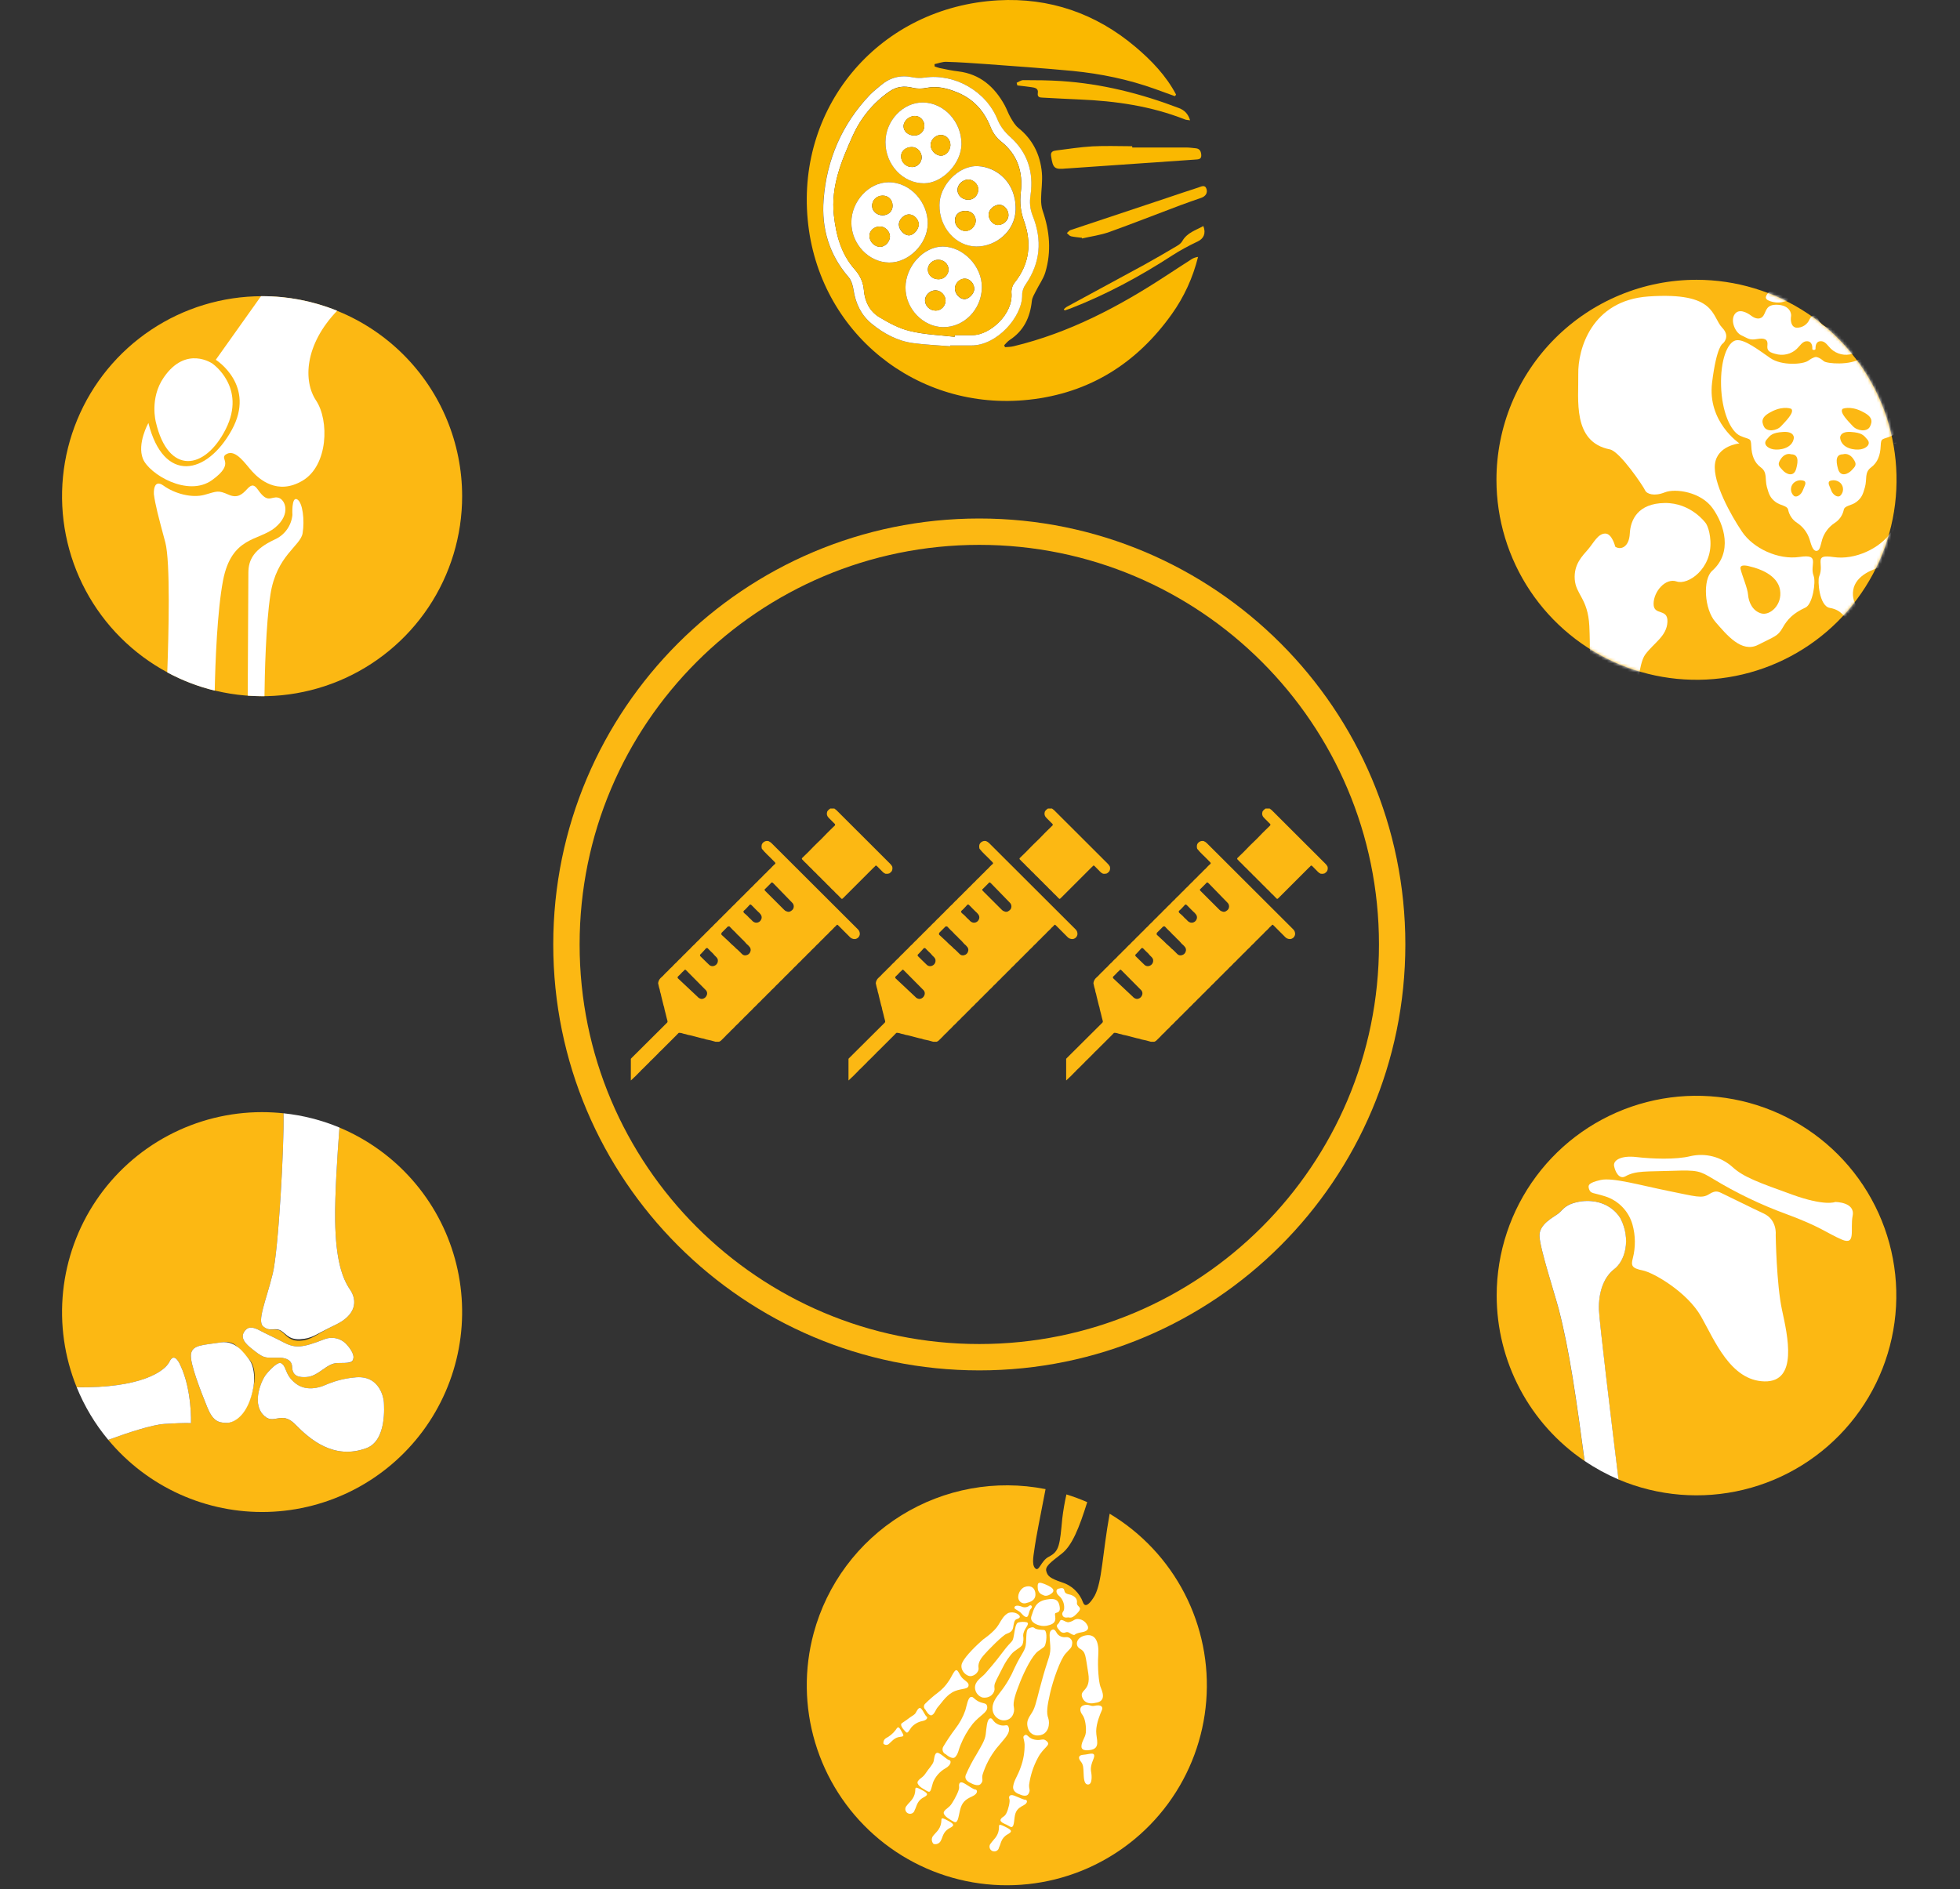 <?xml version="1.0" encoding="UTF-8"?> <svg xmlns="http://www.w3.org/2000/svg" width="669" height="645" viewBox="0 0 669 645" fill="none"><rect x="0" y="0" width="669" height="645" fill="#333333" stroke="none"/><g clip-path="url(#clip0_1599_23)"><path d="M157.74 169.399C157.742 182.905 153.739 196.107 146.237 207.337C138.735 218.567 128.071 227.321 115.595 232.49C103.118 237.659 89.388 239.013 76.142 236.379C62.897 233.745 50.729 227.243 41.179 217.694C31.628 208.145 25.124 195.978 22.489 182.732C19.854 169.487 21.205 155.757 26.373 143.28C31.541 130.802 40.293 120.137 51.522 112.634C62.751 105.131 75.953 101.126 89.458 101.126C107.566 101.126 124.933 108.319 137.738 121.122C150.543 133.926 157.738 151.291 157.74 169.399Z" fill="#FCB813"></path><path d="M79.055 146.886C70.548 162.229 55.832 165.127 50.652 144.399C50.652 144.399 46.715 151.44 48.782 156.629C50.849 161.817 64.125 169.887 72.418 163.884C80.71 157.881 74.287 156.629 77.4 154.974C80.513 153.318 83.824 158.498 86.096 160.977C88.369 163.455 94.604 169.261 103.308 164.081C112.013 158.901 112.433 143.559 107.871 136.715C103.471 130.12 103.9 117.745 115.083 106.09C106.942 102.794 98.241 101.105 89.458 101.116H89.089L73.653 122.831C73.653 122.831 87.554 131.544 79.055 146.886Z" fill="white"></path><path d="M77.074 146.458C84.218 132.231 72.546 124.161 72.546 124.161C72.546 124.161 63.541 117.755 55.9 128.852C50.978 135.996 53.207 144.152 53.207 144.152C57.401 162.221 69.931 160.669 77.074 146.458Z" fill="white"></path><path d="M93.9 180.118C99.5 175.479 97.331 170.385 94.878 169.887C92.425 169.39 91.448 172.083 88.06 167.212C84.672 162.34 84.201 171.56 78.121 168.927C74.33 167.263 74.21 167.709 69.828 168.927C65.445 170.144 59.536 168.489 55.84 165.814C52.144 163.138 52.521 168.712 52.521 168.712C53.01 172.357 53.988 176.131 56.415 185.135C58.198 191.739 57.564 216.704 57.092 229.568C62.204 232.324 67.649 234.413 73.292 235.785C73.489 226.034 74.15 208.599 76.131 198.162C79.055 183.034 88.3 184.741 93.9 180.118Z" fill="white"></path><path d="M103.291 182.038C104.02 177.656 103.334 171.439 101.387 170.461C99.441 169.483 99.809 175.821 99.809 175.821C99.627 177.645 98.962 179.388 97.88 180.868C96.799 182.349 95.343 183.514 93.66 184.243C86.697 187.519 84.776 191.06 84.776 195.563C84.776 199.199 84.613 226.934 84.553 237.499C86.174 237.611 87.812 237.68 89.458 237.68H90.273C90.359 230.39 90.719 213.144 92.323 202.878C94.389 189.594 102.597 186.421 103.291 182.038Z" fill="white"></path><path d="M510.856 442.245C510.871 427.59 515.606 413.33 524.359 401.576C533.111 389.823 545.417 381.201 559.453 376.988C573.489 372.775 588.509 373.194 602.288 378.185C616.066 383.175 627.871 392.471 635.954 404.695C644.037 416.919 647.967 431.422 647.163 446.054C646.36 460.687 640.864 474.672 631.491 485.937C622.118 497.202 609.366 505.149 595.124 508.6C580.881 512.051 565.906 510.823 552.416 505.098C549.714 483.041 545.829 450.829 545.735 447.099C545.572 441.387 547.27 436.113 550.966 433.283C554.663 430.453 556.729 423.163 553.136 416.062C553.136 416.062 549.586 409.013 539.783 410.136C534.063 410.994 533.617 412.983 531.885 414.321C530.152 415.659 525.41 417.872 525.461 421.902C525.513 425.933 530.487 441.13 531.971 446.816C535.761 461.395 538.042 478.015 540.847 498.777C531.605 492.527 524.037 484.104 518.809 474.247C513.58 464.391 510.849 453.402 510.856 442.245Z" fill="#FCB813"></path><path d="M626.418 410.358C626.418 410.358 633.279 410.358 632.361 415.049C631.444 419.74 633.613 425.34 628.614 423.179C623.614 421.018 621.418 418.797 609.532 414.423C600.931 411.269 592.657 407.288 584.825 402.537C580.133 399.724 579.507 399.415 570.751 399.724C561.995 400.032 558.359 399.604 554.8 401.602C552.622 402.82 551.241 399.887 550.924 398.026C550.606 396.165 553.231 394.407 558.548 395.024C563.865 395.641 572.003 395.967 577.003 394.715C579.527 394.136 582.154 394.175 584.659 394.829C587.165 395.483 589.475 396.732 591.394 398.472C595.141 401.902 600.467 403.789 611.727 407.854C622.988 411.919 626.418 410.358 626.418 410.358Z" fill="white"></path><path d="M606.093 421.618C606.093 421.618 606.693 416.472 602.002 414.303C597.311 412.133 590.699 408.78 588.649 407.836C586.6 406.893 585.862 406.121 583.366 407.699C580.871 409.277 578.881 408.488 569.499 406.601C560.117 404.715 550.418 401.91 546.344 402.854C542.27 403.797 541.867 404.569 542.425 406.07C542.982 407.571 543.78 407.142 547.845 408.428C550.086 409.132 552.115 410.384 553.751 412.07C555.386 413.756 556.575 415.823 557.21 418.085C558.252 421.828 558.293 425.778 557.33 429.542C556.652 432.115 556.952 432.973 560.717 433.736C564.482 434.499 575.931 441.18 580.605 449.43C585.279 457.68 590.699 471.359 602.251 471.616C613.803 471.873 610.166 456.068 608.254 447.243C606.342 438.418 606.093 421.618 606.093 421.618Z" fill="white"></path><path d="M525.462 421.902C525.41 417.872 530.136 415.667 531.885 414.321C533.635 412.975 534.064 411.019 539.784 410.136C549.586 409.013 553.162 416.062 553.162 416.062C556.756 423.163 554.689 430.461 550.993 433.283C547.296 436.104 545.598 441.387 545.761 447.098C545.856 450.829 549.74 483.04 552.442 505.098C548.392 503.366 544.518 501.249 540.873 498.777C538.069 478.015 535.787 461.36 531.997 446.815C530.487 441.13 525.522 425.95 525.462 421.902Z" fill="white"></path><path d="M56.115 486.136C51.93 486.41 43.766 489.086 36.947 491.573C43.563 499.531 51.902 505.882 61.332 510.145C70.763 514.407 81.039 516.471 91.384 516.179C101.729 515.886 111.873 513.246 121.048 508.458C130.223 503.67 138.189 496.859 144.345 488.54C150.501 480.22 154.686 470.61 156.582 460.436C158.479 450.262 158.038 439.79 155.293 429.812C152.548 419.833 147.57 410.609 140.736 402.837C133.903 395.065 125.392 388.947 115.847 384.948C115.203 393.524 114.26 407.811 114.397 416.722C114.595 430.109 116.824 436.395 119.466 440.254C122.107 444.113 121.49 448.967 114.595 452.26C107.699 455.554 106.567 457.518 102.314 457.723C98.06 457.929 97.168 454.687 95.127 454.087C93.086 453.487 92.083 454.696 89.853 452.869C87.623 451.043 90.865 443.942 93.095 434.817C95.05 426.807 97.014 391.191 96.782 380.085C94.344 379.828 91.893 379.696 89.441 379.69C78.259 379.692 67.248 382.44 57.376 387.694C47.505 392.947 39.075 400.545 32.827 409.82C26.579 419.094 22.706 429.761 21.546 440.883C20.386 452.006 21.976 463.242 26.176 473.606C47.728 473.992 56.192 468.323 57.839 464.901C59.554 461.265 61.441 465.845 61.569 466.111C65.6 474.635 65.197 485.896 65.197 485.896C65.197 485.896 64.091 485.638 56.115 486.136ZM120.649 463.589C120.435 465.536 118.994 465.305 115.203 465.356C111.413 465.408 108.814 469.944 104.458 470.141C102.279 470.244 99.792 470.039 99.707 466.625C99.621 463.212 95.016 463.529 95.016 463.529C90.728 463.452 90.505 464.035 86.868 461.214C85.007 459.773 81.851 457.432 83.164 455.005C84.476 452.578 86.397 452.989 88.815 454.302C91.234 455.614 92.803 456.188 96.842 458.307C100.882 460.425 103.369 460.099 110.718 457.226C112.067 456.694 113.55 456.604 114.954 456.968C116.357 457.331 117.61 458.13 118.531 459.25C118.531 459.25 120.855 461.771 120.649 463.589ZM90.891 469.147C92.494 467.131 94.921 464.859 95.925 465.407C97.974 466.531 97.04 469.301 100.916 472.32C103.772 474.55 107.639 474.464 111.67 472.594C114.584 471.381 117.662 470.609 120.804 470.304C129.937 469.095 131.043 477.971 131.043 478.88C131.043 479.789 132.158 491.804 125.04 494.429C113.891 498.528 105.718 491.35 100.77 486.299C95.822 481.247 93.36 487.079 89.673 482.868C85.985 478.657 89.287 471.153 90.891 469.147ZM70.703 480.347C68.782 475.604 64.648 465.313 65.197 462.234C65.746 459.156 69.039 459.258 75.411 458.315C80.556 457.56 80.814 460.03 84.776 463.795C87.94 466.788 86.654 472.774 86.654 472.774C84.887 482.568 79.888 485.904 77.16 485.801C74.433 485.698 72.615 485.089 70.703 480.338V480.347Z" fill="#FCB813"></path><path d="M114.397 416.722C114.594 430.109 116.824 436.395 119.466 440.254C122.107 444.113 121.49 448.967 114.594 452.261C107.699 455.554 106.619 457.012 102.356 457.217C98.094 457.423 97.288 454.645 95.256 454.001C93.223 453.358 92.082 454.696 89.853 452.869C87.623 451.043 90.865 443.942 93.094 434.817C95.05 426.807 97.014 391.191 96.782 380.085C103.348 380.768 109.78 382.406 115.872 384.948C115.203 393.515 114.26 407.811 114.397 416.722Z" fill="white"></path><path d="M115.204 465.356C111.422 465.356 108.815 469.944 104.458 470.142C102.28 470.244 99.793 470.039 99.707 466.625C99.621 463.212 95.016 463.53 95.016 463.53C90.728 463.452 90.505 464.035 86.869 461.214C85.008 459.773 81.852 457.432 83.164 455.005C84.476 452.578 86.397 452.99 88.816 454.302C91.234 455.614 92.803 456.188 96.843 458.307C100.882 460.425 103.369 460.099 110.719 457.226C112.068 456.695 113.55 456.604 114.954 456.968C116.358 457.331 117.61 458.13 118.531 459.25C118.531 459.25 120.855 461.771 120.65 463.59C120.444 465.408 118.994 465.305 115.204 465.356Z" fill="white"></path><path d="M95.925 465.398C97.974 466.521 97.04 469.291 100.916 472.31C103.772 474.54 107.639 474.454 111.67 472.584C114.584 471.371 117.662 470.599 120.804 470.295C129.937 469.085 131.043 477.962 131.043 478.871C131.043 479.78 132.158 491.795 125.04 494.419C113.891 498.518 105.718 491.34 100.77 486.289C95.822 481.238 93.36 487.069 89.673 482.858C85.985 478.648 89.27 471.126 90.891 469.137C92.511 467.147 94.921 464.857 95.925 465.398Z" fill="white"></path><path d="M65.197 462.226C65.754 459.147 69.039 459.25 75.411 458.307C80.557 457.552 83.447 462.252 84.776 463.787C87.623 467.089 86.534 473.452 86.534 473.452C84.776 483.237 79.888 485.896 77.161 485.793C74.433 485.69 72.615 485.09 70.703 480.339C68.79 475.588 64.648 465.305 65.197 462.226Z" fill="white"></path><path d="M57.839 464.902C59.554 461.266 61.441 465.845 61.569 466.111C65.6 474.636 65.197 485.896 65.197 485.896C65.197 485.896 64.091 485.639 56.115 486.136C51.93 486.411 43.766 489.086 36.948 491.573C32.45 486.178 28.816 480.117 26.176 473.607C47.728 473.993 56.209 468.29 57.839 464.902Z" fill="white"></path><path d="M510.779 163.805C510.779 177.31 514.784 190.512 522.287 201.741C529.791 212.97 540.456 221.722 552.933 226.89C565.41 232.058 579.14 233.409 592.386 230.774C605.631 228.139 617.798 221.634 627.347 212.084C636.896 202.534 643.399 190.366 646.032 177.12C648.666 163.874 647.313 150.145 642.143 137.668C636.974 125.191 628.221 114.528 616.991 107.026C605.761 99.524 592.558 95.521 579.053 95.522C570.086 95.522 561.208 97.289 552.924 100.72C544.64 104.152 537.113 109.182 530.773 115.522C524.433 121.863 519.404 129.39 515.974 137.675C512.543 145.959 510.778 154.838 510.779 163.805Z" fill="#FCB813"></path><mask id="mask0_1599_23" style="mask-type:luminance" maskUnits="userSpaceOnUse" x="510" y="95" width="138" height="138"><path d="M510.779 163.805C510.779 177.31 514.784 190.512 522.287 201.741C529.791 212.97 540.456 221.722 552.933 226.89C565.41 232.058 579.14 233.409 592.386 230.774C605.631 228.139 617.798 221.634 627.347 212.084C636.896 202.534 643.399 190.366 646.032 177.12C648.666 163.874 647.313 150.145 642.143 137.668C636.974 125.191 628.221 114.528 616.991 107.026C605.761 99.524 592.558 95.521 579.053 95.522C570.086 95.522 561.208 97.289 552.924 100.72C544.64 104.152 537.113 109.182 530.773 115.522C524.433 121.863 519.404 129.39 515.974 137.675C512.543 145.959 510.778 154.838 510.779 163.805Z" fill="white"></path></mask><g mask="url(#mask0_1599_23)"><path d="M587.448 131.703C587.688 140.554 590.716 147.346 593.992 148.795C597.268 150.244 597.628 149.284 597.757 152.311C597.885 155.339 598.717 157.894 601.024 159.584C603.331 161.273 602.362 163.589 603.082 166.247C603.803 168.906 604.292 170.012 605.998 171.341C607.705 172.671 610.115 172.551 610.363 174.129C610.555 175.021 610.921 175.867 611.441 176.617C611.96 177.368 612.623 178.009 613.391 178.502C615.396 179.827 616.892 181.792 617.636 184.077C618.365 186.65 618.922 188.005 619.926 188.09C621.152 188.09 621.272 186.624 621.992 184.077C622.748 181.786 624.26 179.82 626.28 178.502C627.827 177.5 628.915 175.928 629.308 174.129C629.548 172.551 631.975 172.679 633.673 171.341C635.371 170.004 635.851 168.923 636.58 166.247C637.309 163.572 636.34 161.282 638.638 159.584C640.937 157.886 641.794 155.339 641.923 152.311C642.052 149.284 642.403 150.253 645.671 148.795C648.938 147.337 651.983 140.554 652.223 131.703C652.463 122.853 650.036 116.91 647.249 116.189C644.462 115.469 639.247 119.62 635.371 122.244C631.495 124.868 623.519 124.156 622.507 123.307C620.792 121.806 619.806 121.884 619.806 121.884C619.806 121.884 619.094 121.798 617.233 123.127C615.372 124.456 608.159 124.92 604.283 122.27C600.407 119.62 595.192 115.486 592.405 116.215C589.618 116.944 587.2 122.896 587.448 131.703ZM632.455 145.528C630.997 143.95 627.721 140.794 628.93 139.584C628.93 139.584 631.357 138.495 635.242 140.313C639.127 142.132 639.239 143.701 638.27 145.648C637.301 147.594 633.904 147.106 632.455 145.528ZM628.09 149.524C628.09 149.524 627.85 147.217 631.726 147.466C635.603 147.714 636.211 148.675 637.421 150.124C638.63 151.574 637.18 153.032 635.122 153.4C633.064 153.769 628.57 153.16 628.09 149.524ZM627.361 160.073C626.503 157.037 626.752 155.098 629.076 155.098C629.076 155.098 630.894 154.369 632.507 156.556C634.119 158.743 633.107 159.344 632.018 160.553C630.929 161.762 628.21 163.108 627.361 160.073ZM624.574 164.198C625.186 163.962 625.853 163.905 626.496 164.032C627.14 164.16 627.734 164.467 628.21 164.918C628.496 165.208 628.721 165.554 628.87 165.933C629.02 166.313 629.091 166.718 629.08 167.126C629.069 167.534 628.975 167.935 628.805 168.306C628.635 168.676 628.392 169.009 628.09 169.283C627.112 170.012 625.517 168.794 625.063 167.465C624.608 166.136 623.605 164.798 624.574 164.198ZM612.181 164.918C612.658 164.467 613.252 164.16 613.895 164.032C614.539 163.905 615.205 163.962 615.818 164.198C616.787 164.798 615.818 166.136 615.329 167.465C614.84 168.794 613.271 170.038 612.293 169.283C611.992 169.008 611.749 168.675 611.58 168.304C611.41 167.933 611.318 167.532 611.307 167.124C611.297 166.717 611.369 166.311 611.519 165.932C611.669 165.553 611.895 165.208 612.181 164.918ZM607.936 156.556C609.506 154.369 611.367 155.098 611.367 155.098C613.674 155.098 613.94 157.037 613.082 160.073C612.224 163.108 609.574 161.788 608.494 160.553C607.413 159.318 606.358 158.735 607.936 156.556ZM602.971 150.124C604.171 148.675 604.789 147.706 608.657 147.466C612.525 147.226 612.293 149.524 612.293 149.524C611.813 153.16 607.336 153.769 605.269 153.4C603.202 153.032 601.753 151.582 602.971 150.124ZM605.115 140.313C609 138.495 611.418 139.584 611.418 139.584C612.627 140.794 609.36 143.95 607.902 145.528C606.444 147.106 603.048 147.586 602.079 145.648C601.11 143.71 601.273 142.132 605.115 140.313Z" fill="white"></path><path d="M584.421 194.867C581.145 197.774 581.694 207.962 585.511 212.319C589.327 216.675 594.421 223.056 600.09 220.149C605.758 217.241 606.813 217.241 608.46 214.326C610.106 211.41 612.062 209.351 616.273 207.413C618.682 206.298 619.875 198.726 619.043 196.599C617.542 192.808 621.547 189.052 614.266 190.141C606.985 191.23 598.452 187.234 594.627 181.565C590.802 175.896 584.627 164.833 585.356 158.47C586.085 152.107 593.718 151.378 593.718 151.378C593.718 151.378 582.715 144.037 584.379 130.615C585.948 117.949 588.058 117.271 588.058 117.271C588.058 117.271 590.776 114.964 587.878 111.937C584.095 108 585.974 99.622 562.716 101.208C543.197 102.537 538.531 119.269 538.703 127.794C538.874 136.318 536.584 150.889 549.491 153.427C552.922 154.113 560.957 166.103 561.498 167.372C562.038 168.641 564.594 169.55 568.221 168.101C571.849 166.652 580.596 167.921 584.593 173.555C588.589 179.19 591.462 188.598 584.421 194.867ZM597.397 193.417C600.553 194.138 606.736 196.325 607.577 201.41C608.417 206.496 604.146 210.269 601.153 209.42C598.16 208.571 596.865 205.535 596.668 203.108C596.471 200.681 594.738 196.882 594.095 194.258C593.641 192.199 597.397 193.417 597.397 193.417Z" fill="white"></path><path d="M620.904 196.881C620.372 198.124 620.904 206.923 624.566 207.541C629.128 208.321 630.063 211.409 631.701 214.324C633.339 217.24 634.428 217.24 640.062 220.148C645.697 223.055 650.791 216.717 654.642 212.318C658.492 207.918 659.007 197.738 655.731 194.866C648.681 188.596 651.546 179.223 655.551 173.588C659.556 167.954 668.277 166.676 671.914 168.134C675.55 169.592 678.097 168.674 678.637 167.405C679.178 166.136 687.213 154.147 690.644 153.461C703.551 150.888 701.252 136.377 701.432 127.827C701.612 119.277 696.947 102.545 677.419 101.241C654.161 99.655 656.048 108.034 652.275 111.97C649.359 114.997 652.086 117.304 652.086 117.304C652.086 117.304 653.801 118.248 655.388 130.923C657.103 144.327 646.443 151.428 646.443 151.428C646.443 151.428 654.084 152.157 654.813 158.52C655.542 164.884 649.359 175.981 645.534 181.616C641.709 187.25 633.167 191.255 625.895 190.192C618.622 189.128 622.885 192.233 620.904 196.881ZM632.558 201.409C633.416 196.323 639.591 194.137 642.738 193.416C642.738 193.416 646.494 192.198 646.014 194.274C645.405 196.898 643.716 200.697 643.441 203.124C643.167 205.551 641.983 208.579 638.956 209.436C635.929 210.294 631.701 206.503 632.558 201.409Z" fill="white"></path><path d="M643.793 114.518C641.597 115.504 641.151 116.173 638.51 115.735C635.868 115.298 634.762 115.95 634.985 117.828C635.208 119.706 634.539 120.358 631.34 121.018C630.037 121.239 628.698 121.111 627.46 120.647C626.222 120.183 625.128 119.4 624.291 118.377C623.081 116.945 622.421 116.396 621.203 116.507C619.986 116.619 619.694 117.94 619.694 118.608C619.694 119.277 619.694 119.466 619.094 119.466C618.493 119.466 618.596 119.234 618.596 118.608C618.596 117.982 618.27 116.627 617.053 116.516C615.835 116.404 615.183 116.953 613.965 118.385C613.128 119.409 612.035 120.193 610.797 120.657C609.558 121.121 608.219 121.248 606.916 121.027C603.717 120.367 603.048 119.706 603.271 117.837C603.494 115.967 602.413 115.264 599.746 115.744C597.079 116.224 596.667 115.513 594.455 114.526C592.242 113.54 590.604 109.569 592.036 107.365C593.469 105.161 596.324 106.705 597.765 107.811C599.206 108.918 600.964 109.243 601.95 107.691C602.936 106.139 602.808 103.841 606.804 104.055C610.801 104.269 611.538 106.928 611.332 108.026C611.127 109.123 611.212 111.662 613.193 111.885C614.118 111.915 615.031 111.669 615.816 111.179C616.601 110.689 617.223 109.976 617.601 109.132C618.262 107.691 619.145 107.691 619.145 107.691C619.145 107.691 620.003 107.691 620.689 109.132C621.068 109.976 621.689 110.689 622.474 111.179C623.259 111.669 624.172 111.915 625.097 111.885C627.078 111.662 627.189 109.132 626.966 108.026C626.743 106.919 627.524 104.278 631.495 104.055C635.465 103.832 635.345 106.156 636.331 107.691C637.318 109.226 639.093 108.909 640.525 107.811C641.957 106.714 644.813 105.161 646.254 107.365C647.695 109.569 645.997 113.531 643.793 114.518Z" fill="white"></path><path d="M636.674 97.168C633.758 97.047 631.7 97.776 632.309 98.986C632.918 100.195 634.728 101.558 633.038 102.502C631.897 103.058 630.637 103.326 629.368 103.285C628.099 103.243 626.859 102.892 625.757 102.262C623.459 100.812 623.459 100.023 621.992 100.984C620.526 101.944 621.263 103.119 620.612 105.109C620.183 106.378 620.123 106.687 619.154 106.687C618.184 106.687 618.064 106.018 617.696 103.96C617.589 103.294 617.308 102.668 616.882 102.146C616.456 101.623 615.899 101.223 615.269 100.984C613.648 100.452 613.022 100.812 610.723 102.262C609.623 102.891 608.385 103.243 607.117 103.284C605.849 103.326 604.591 103.058 603.451 102.502C601.736 101.533 603.571 100.203 604.171 98.986C604.772 97.768 602.722 97.047 599.815 97.168C596.907 97.287 595.93 95.958 596.058 93.78C596.187 91.602 596.659 89.535 600.063 89.895C603.468 90.255 605.269 93.891 607.567 90.495C609.866 87.099 612.902 88.317 614.119 90.984C615.337 93.651 616.178 92.442 616.787 91.113C617.395 89.784 618.245 89.895 618.245 89.895C618.245 89.895 619.102 89.775 619.694 91.113C620.286 92.451 621.152 93.686 622.37 90.984C623.587 88.283 626.615 87.099 628.913 90.495C631.211 93.891 633.03 90.255 636.426 89.895C639.822 89.535 640.302 91.61 640.422 93.78C640.542 95.95 639.582 97.279 636.674 97.168Z" fill="white"></path><path d="M542.69 225.484C542.69 221.153 542.639 216.831 542.476 213.658C541.987 204.318 537.862 202.989 537.502 197.775C537.141 192.561 540.169 189.773 542.107 187.484C544.045 185.194 545.383 182.278 547.81 182.158C550.237 182.038 551.326 186.643 551.326 186.643C553.144 187.852 556.051 186.883 556.292 182.158C556.532 177.433 559.079 171.867 568.169 171.73C577.26 171.592 582.243 178.642 582.243 178.642C582.243 178.642 583.563 180.46 583.812 184.645C584.369 194.25 576.094 199.85 572.294 198.521C568.495 197.192 564.413 201.951 564.413 206.162C564.413 210.373 569.379 207.5 569.138 212.337C568.898 217.174 564.653 219.369 561.626 223.374C559.07 226.727 558.804 237.816 558.804 241.247C552.858 236.614 547.453 231.326 542.69 225.484Z" fill="white"></path><path d="M660.739 209.128C660.498 204.274 665.464 207.19 665.464 202.945C665.464 198.7 661.347 193.974 657.583 195.304C653.818 196.633 645.516 191.016 646.074 181.428C646.314 177.243 647.643 175.425 647.643 175.425C647.643 175.425 652.609 168.392 661.708 168.512C670.807 168.632 673.345 174.207 673.594 178.941C673.843 183.675 676.75 184.635 678.559 183.426C678.559 183.426 679.657 178.821 682.076 178.941C684.494 179.061 685.832 181.968 687.77 184.275C689.708 186.582 692.744 189.369 692.375 194.566C692.007 199.763 687.899 201.11 687.41 210.44C687.247 213.51 687.196 217.807 687.196 222.181C682.415 228.014 676.995 233.293 671.038 237.918C670.978 233.261 670.558 223.184 668.26 220.14C665.224 216.16 660.979 213.974 660.739 209.128Z" fill="white"></path></g><path d="M277.736 557.543C274.421 569.807 274.593 582.752 278.233 594.923C281.872 607.094 288.835 618.008 298.338 626.439C307.841 634.869 319.508 640.482 332.026 642.645C344.544 644.808 357.418 643.436 369.199 638.683C380.98 633.93 391.201 625.985 398.714 615.741C406.227 605.497 410.733 593.36 411.725 580.695C412.718 568.03 410.158 555.34 404.333 544.05C398.508 532.761 389.649 523.32 378.752 516.79C376.231 530.846 376.179 539.945 373.684 544.705C373.684 544.705 370.785 550.03 369.679 547.106C369.089 545.463 368.121 543.981 366.853 542.781C365.585 541.58 364.053 540.694 362.381 540.194C358.256 538.787 357.578 538.024 357.132 536.437C356.686 534.851 358.341 533.564 362.389 530.434C365.948 527.69 368.392 521.507 371.102 512.836C368.784 511.834 366.413 510.955 364.001 510.203C363.389 512.91 362.917 515.647 362.586 518.402C361.729 527.493 361.592 529.637 358.041 531.446C355.202 532.887 354.705 536.798 353.324 535.408C351.944 534.019 352.947 530.357 353.273 527.536C353.427 526.249 354.988 517.905 356.875 508.394C339.912 505.042 322.309 508.251 307.62 517.374C292.931 526.496 282.251 540.852 277.736 557.543Z" fill="#FCB813"></path><path d="M369.859 599.078C367.964 599.181 367.989 600.287 368.907 601.393C369.825 602.499 369.764 603.64 369.85 605.081C369.936 606.522 369.85 609.309 371.428 609.24C373.006 609.172 372.535 605.621 372.535 605.621C372.475 604.686 371.866 603.786 373.152 600.707C374.438 597.628 371.754 598.983 369.859 599.078Z" fill="white"></path><path d="M373.495 582.381C372.235 582.647 371.712 581.738 370.065 582.141C368.418 582.544 368.41 584.088 369.456 585.46C370.502 586.832 370.811 589.876 370.614 591.592C370.417 593.307 369.079 594.645 369.13 596.334C369.182 598.024 371.943 597.483 371.943 597.483C375.879 597.029 374.13 593.787 374.156 591.034C374.181 588.281 375.588 585.031 376.085 583.89C376.583 582.75 375.957 581.849 373.495 582.381Z" fill="white"></path><path d="M314.432 610.998C311.928 609.677 312.58 610.458 312.34 611.898C311.945 614.291 310.385 615.209 309.484 616.469C309.305 616.647 309.169 616.865 309.088 617.104C309.008 617.344 308.984 617.599 309.02 617.849C309.056 618.099 309.149 618.338 309.293 618.545C309.437 618.753 309.628 618.924 309.85 619.045C310.072 619.166 310.319 619.233 310.572 619.241C310.825 619.249 311.076 619.198 311.305 619.092C311.534 618.986 311.736 618.828 311.893 618.63C312.051 618.432 312.159 618.2 312.211 617.953C312.923 616.761 312.906 614.849 315.29 613.614C317.057 612.696 316.722 612.173 314.432 610.998Z" fill="white"></path><path d="M303.438 595.337C304.295 594.642 305.256 593.176 307.237 592.961C308.781 592.799 308.558 592.601 307.494 590.706C306.551 589.042 306.337 589.78 305.65 590.706C304.76 591.859 303.627 592.802 302.332 593.467C302.034 593.664 301.8 593.943 301.66 594.271C301.52 594.599 301.479 594.96 301.543 595.311C301.665 595.438 301.811 595.539 301.973 595.608C302.135 595.678 302.309 595.715 302.485 595.718C302.661 595.72 302.836 595.688 302.999 595.622C303.163 595.557 303.312 595.46 303.438 595.337Z" fill="white"></path><path d="M349.928 614.436C349.337 614.436 347.87 613.69 346.241 613.056C344.611 612.421 344.208 613.39 344.525 614.179C344.843 614.968 344.191 617.712 343.496 619.067C342.802 620.423 342.081 620.165 341.567 621.126C341.052 622.086 343.342 622.841 343.556 622.952C343.556 622.952 343.711 623.055 344.646 623.57C345.983 624.325 346.035 622.712 346.309 620.483C346.584 618.253 347.407 617.361 349.285 616.392C351.163 615.423 350.512 614.402 349.928 614.436Z" fill="white"></path><path d="M332.922 610.945C332.262 610.945 330.813 609.813 329.149 608.853C327.485 607.892 327.219 609.084 327.374 610.088C327.528 611.091 325.967 614.067 324.912 615.688C323.857 617.309 323.034 617.283 322.262 618.424C321.49 619.564 323.978 620.996 323.978 620.996C324.458 621.334 324.959 621.64 325.478 621.914C326.953 622.772 327.073 620.593 327.657 618.098C328.308 615.302 329.535 614.333 331.807 613.312C334.08 612.292 333.565 610.971 332.922 610.945Z" fill="white"></path><path d="M357.303 594.472C355.957 593.237 355.588 594.377 353.221 593.94C350.854 593.503 350.751 591.83 349.791 592.405C348.83 592.98 349.585 593.46 349.722 595.527C349.771 598.185 349.323 600.829 348.401 603.322C347.415 606.247 346.163 607.662 345.829 609.789C345.494 611.915 347.955 612.559 347.955 612.559C347.955 612.559 350.28 613.794 351.051 612.421C351.823 611.049 351.163 610.938 351.266 609.308C351.707 606.091 352.724 602.98 354.267 600.123C356.231 596.384 358.856 595.878 357.303 594.472Z" fill="white"></path><path d="M340.924 588.828C338.719 587.97 338.882 586.307 337.862 586.701C336.841 587.096 336.696 590.089 336.447 592.147C336.198 594.205 334.792 596.332 333.274 599.008C331.907 601.229 330.701 603.544 329.663 605.937C328.883 607.884 331.361 608.741 331.361 608.741C331.361 608.741 333.763 610.191 334.792 608.999C335.821 607.807 334.972 607.386 335.392 605.834C336.411 602.599 338.006 599.575 340.1 596.907C342.742 593.639 344.851 591.898 344.337 589.857C343.848 588.159 343.128 589.694 340.924 588.828Z" fill="white"></path><path d="M326.087 590.175C324.605 592.156 323.225 594.211 321.953 596.333C321.823 596.561 321.743 596.815 321.719 597.076C321.696 597.338 321.728 597.602 321.815 597.85C321.902 598.098 322.042 598.324 322.224 598.514C322.406 598.703 322.626 598.851 322.871 598.948C322.871 598.948 325.015 600.912 326.044 599.857C327.073 598.803 327.21 597.285 327.811 595.861C328.855 593.218 330.276 590.739 332.03 588.503C334.603 585.475 337.055 584.695 336.97 582.825C336.884 581.239 335.675 581.736 334.002 580.887C332.33 580.038 332.193 579.078 331.292 579.395C330.392 579.712 330.023 582.097 329.483 583.949C328.697 586.195 327.55 588.298 326.087 590.175Z" fill="white"></path><path d="M315.839 583.649C315.839 583.649 317.065 586.033 318.077 585.562C319.089 585.09 319.381 583.546 320.178 582.732C320.976 581.917 322.682 579.13 325.024 577.792C327.596 576.308 330.169 576.934 330.564 575.631C330.915 574.499 329.457 573.916 328.48 572.921C327.502 571.926 327.125 570.202 326.396 570.202C325.667 570.202 324.681 572.775 323.823 573.916C322.838 575.447 321.586 576.789 320.127 577.878C318.611 579.015 317.178 580.259 315.839 581.6C315.689 581.725 315.569 581.882 315.486 582.059C315.404 582.236 315.361 582.429 315.361 582.624C315.361 582.82 315.404 583.013 315.486 583.19C315.569 583.367 315.689 583.524 315.839 583.649Z" fill="white"></path><path d="M356.094 572.046C354.233 578.529 353.71 581.754 352.724 583.812C351.738 585.87 349.98 587.08 350.863 590.013C351.075 590.809 351.572 591.499 352.26 591.953C352.948 592.407 353.778 592.592 354.594 592.474C358.024 592.165 358.427 588.306 357.792 586.574C357.158 584.841 357.364 582.663 358.427 578.041C359.49 573.418 361.926 566.574 363.658 564.602C365.391 562.629 365.777 562.698 365.948 561.249C366.012 560.947 366.003 560.634 365.921 560.336C365.84 560.038 365.688 559.764 365.479 559.537C365.27 559.309 365.01 559.135 364.72 559.029C364.43 558.922 364.119 558.887 363.813 558.925C363.261 559.003 362.698 558.937 362.179 558.733C361.66 558.528 361.204 558.193 360.854 557.758C360.314 556.901 359.911 555.872 358.933 556.515C357.955 557.158 358.264 558.582 358.478 561.815C358.693 565.048 357.947 565.554 356.094 572.046Z" fill="white"></path><path d="M356.317 556.481C355.237 556.395 353.745 556.404 353.016 555.769C352.707 555.495 352.364 555.452 351.3 555.855C350.237 556.258 350.374 557.87 350.211 560.795C350.048 563.719 348.822 564.053 346.266 569.516C345.027 572.447 343.4 575.199 341.429 577.698C340.22 579.362 338.334 581.351 338.857 584.138C339.021 584.935 339.421 585.664 340.005 586.23C340.59 586.796 341.331 587.173 342.133 587.312C345.52 587.655 346.472 584.499 346.061 582.835C345.649 581.171 346.609 578.212 348.187 574.259C349.765 570.305 352.355 565.203 354.285 563.762C356.214 562.321 356.566 562.45 356.858 561.189C357.295 559.783 357.407 556.549 356.317 556.481Z" fill="white"></path><path d="M336.284 571.353C335.092 572.733 332.673 573.874 332.793 576.335C332.849 577.047 333.11 577.727 333.546 578.292C333.981 578.857 334.572 579.283 335.246 579.517C338.008 580.006 339.611 577.948 339.457 576.481C339.303 575.015 339.457 574.766 341.172 571.421C342.887 568.077 343.127 567.391 345.066 564.904C346.352 563.248 348.616 562.485 349.019 561.405C349.331 560.454 349.405 559.441 349.234 558.454C349.234 556.019 351.806 554.475 350.486 553.849C349.515 553.651 348.513 553.674 347.553 553.918C346.695 554.209 346.489 555.933 346.035 558.463C345.58 560.993 345.529 559.681 342.313 563.969C339.628 567.579 337.467 569.972 336.284 571.353Z" fill="white"></path><path d="M324.029 600.919C323.171 600.731 322.082 599.453 320.598 598.621C318.935 597.669 318.943 600.336 318.677 601.305C318.334 602.566 317.031 603.732 315.984 605.353C314.938 606.974 314.106 606.948 313.326 608.08C312.545 609.212 314.93 610.593 314.93 610.593C314.93 610.593 314.93 610.593 316.37 611.451C317.811 612.308 317.691 610.936 318.48 608.492C319.315 606.481 320.793 604.804 322.682 603.724C324.886 602.497 324.663 601.022 324.029 600.919Z" fill="white"></path><path d="M308.3 590.329C308.3 590.329 308.3 590.329 309.055 591.186C309.81 592.044 310.033 591.143 311.07 589.737C312.051 588.619 313.375 587.859 314.835 587.576C316.55 587.25 316.679 586.281 316.293 586.049C315.761 585.723 315.238 584.248 314.475 583.399C313.617 582.413 312.906 584.257 312.52 584.84C312.022 585.578 311.19 585.852 310.161 586.667C309.132 587.481 308.557 587.756 307.811 588.322C307.065 588.888 308.3 590.329 308.3 590.329Z" fill="white"></path><path d="M368.658 562.912C370.588 564.018 370.433 564.953 371.454 571.248C372.474 577.542 368.324 576.71 369.404 579.523C370.485 582.336 373.761 581.384 373.761 581.384C378.049 580.896 376.076 577.148 375.579 575.759C375.082 574.369 374.567 569.464 374.867 565.081C375.167 560.699 374.01 557.766 370.674 558.315C367.337 558.864 366.72 561.814 368.658 562.912Z" fill="white"></path><path d="M331.575 572.217C333.145 571.899 334.097 570.501 334.019 569.644C333.942 568.786 333.719 567.517 335.58 565.313C337.441 563.109 342.295 558.289 343.487 557.835C344.679 557.38 345.554 556.977 345.803 555.673C346.052 554.37 346.129 553.049 347.029 552.783C347.93 552.517 348.787 551.977 347.304 550.999C346.822 550.718 346.284 550.545 345.728 550.495C345.172 550.445 344.612 550.517 344.088 550.708C342.57 551.66 342.141 552.517 340.734 554.85C339.328 557.183 335.52 559.756 335.52 559.756C333.488 561.539 329.577 565.236 328.437 567.654C327.296 570.072 329.937 572.542 331.575 572.217Z" fill="white"></path><path d="M365.536 553.623C364.499 553.975 364.353 553.932 362.964 553.255C361.574 552.577 361.866 553.864 361.128 554.43C360.391 554.996 360.785 555.699 361.634 556.616C361.859 556.98 362.211 557.246 362.622 557.364C363.033 557.481 363.473 557.441 363.856 557.251C364.807 556.994 365.185 557.791 366.24 558.109C367.294 558.426 366.12 557.791 369.276 557.251C372.432 556.711 371.137 554.867 371.137 554.867C370.819 554.208 370.317 553.655 369.691 553.276C369.066 552.896 368.343 552.707 367.612 552.732C366.583 552.894 366.565 553.272 365.536 553.623Z" fill="white"></path><path d="M360.391 550.674C361.437 550.4 361.986 550.023 361.66 548.333C361.334 546.644 360.64 545.383 357.038 546.121C353.436 546.858 352.99 549.011 352.047 551.764C351.266 554.079 354.697 554.894 354.697 554.894C355.82 555.226 357.02 555.199 358.127 554.817C361.738 553.856 359.336 550.94 360.391 550.674Z" fill="white"></path><path d="M348.762 550.966C349.808 552.184 350.366 552.046 350.366 552.046C351.223 552.046 351.043 550.031 351.884 549.216C352.724 548.402 351.763 547.793 351.395 548.17C351.011 548.479 350.547 548.672 350.058 548.725C349.568 548.778 349.074 548.69 348.633 548.47C347.192 547.947 346.241 548.196 346.249 548.873C346.258 549.551 347.544 549.568 348.762 550.966Z" fill="white"></path><path d="M350.383 547.26C352.887 546.72 353.728 545.433 353.342 543.546C352.956 541.66 351.301 541.197 349.697 541.831C348.093 542.466 346.935 544.979 347.887 546.428C348.143 546.834 348.532 547.138 348.987 547.29C349.441 547.441 349.935 547.431 350.383 547.26Z" fill="white"></path><path d="M356.069 544.551C356.3 544.766 357.432 545.22 358.993 543.951C360.554 542.682 358.538 541.601 356.515 540.795C354.491 539.989 354.027 540.238 354.225 542.244C354.237 542.778 354.424 543.292 354.757 543.709C355.09 544.126 355.551 544.422 356.069 544.551Z" fill="white"></path><path d="M361.574 544.92C362.13 545.44 362.565 546.075 362.851 546.779C363.137 547.484 363.266 548.243 363.23 549.003C363.23 550.392 362.278 550.298 362.655 551.438C363.032 552.579 364.525 552.184 364.525 552.184C365.579 552.347 366.163 552.459 367.955 550.469C369.747 548.479 367.38 548.677 367.595 547.142C367.809 545.606 366.403 544.663 364.936 544.346C363.47 544.029 363.444 543.583 363.221 542.794C362.998 542.005 362.261 542.142 361.266 542.391C360.271 542.639 360.399 544.003 361.574 544.92Z" fill="white"></path><path d="M323.351 621.478C320.821 620.141 321.49 620.93 321.241 622.336C320.847 624.763 319.269 625.681 318.368 626.95C318.121 627.348 318.013 627.817 318.063 628.284C318.112 628.75 318.317 629.186 318.643 629.523C319.115 629.669 319.623 629.641 320.076 629.444C320.529 629.247 320.897 628.895 321.113 628.451C321.825 627.259 321.807 625.329 324.217 624.086C325.992 623.194 325.658 622.688 323.351 621.478Z" fill="white"></path><path d="M343.016 623.63C340.443 622.378 341.129 623.149 340.932 624.599C340.615 627.034 339.071 628.029 338.213 629.307C338.032 629.491 337.897 629.715 337.82 629.962C337.742 630.208 337.723 630.469 337.766 630.723C337.808 630.978 337.91 631.219 338.063 631.427C338.216 631.635 338.417 631.803 338.647 631.919C338.878 632.035 339.133 632.094 339.391 632.093C339.649 632.091 339.903 632.029 340.133 631.911C340.362 631.792 340.56 631.621 340.711 631.412C340.862 631.202 340.961 630.96 341 630.705C341.669 629.487 341.601 627.549 343.959 626.237C345.709 625.259 345.357 624.77 343.016 623.63Z" fill="white"></path><path d="M283.476 276.032H284.779C285.276 276.374 285.731 276.775 286.134 277.224L303.795 294.86C304.103 295.149 304.357 295.491 304.545 295.87C304.674 296.375 304.623 296.909 304.401 297.381C304.168 297.718 303.864 297.998 303.509 298.202C303.088 298.334 302.641 298.366 302.206 298.293C301.843 298.152 301.517 297.929 301.255 297.642C300.655 296.99 300.01 296.43 299.424 295.785C299.079 295.407 298.844 295.414 298.59 295.844L298.18 296.215C294.705 299.69 291.231 303.164 287.756 306.639C287.489 306.912 287.293 307.01 287.046 306.639L286.857 306.482C286.378 305.944 285.867 305.435 285.326 304.958C284.851 304.418 284.342 303.909 283.801 303.434C283.321 302.894 282.81 302.383 282.271 301.903C281.792 301.365 281.283 300.856 280.746 300.378C280.267 299.839 279.756 299.33 279.215 298.854C278.74 298.313 278.231 297.804 277.691 297.329C277.21 296.79 276.699 296.279 276.16 295.798C275.68 295.263 275.171 294.754 274.635 294.274L273.984 293.59C273.645 293.323 273.56 293.075 273.938 292.782C275.241 291.57 276.466 290.326 277.684 289.042L278.524 288.202C279.827 286.997 281.052 285.746 282.264 284.462L283.104 283.629L285.02 281.759V281.361C284.57 280.931 284.121 280.501 283.717 280.058C283.02 279.335 282.082 278.755 282.244 277.524L282.375 277.016C282.665 276.596 283.046 276.247 283.489 275.993" fill="#FCB813"></path><path d="M243.976 326.248C243.548 325.704 243.068 325.202 242.543 324.75L241.501 323.694H241.051C240.497 324.346 239.918 324.939 239.351 325.551L238.947 325.936V326.359C239.957 327.349 240.947 328.359 241.983 329.33C242.229 329.589 242.551 329.763 242.903 329.825C243.255 329.887 243.617 329.834 243.937 329.675C244.277 329.525 244.563 329.275 244.757 328.958C244.952 328.642 245.045 328.274 245.025 327.903C245.025 327.147 244.478 326.75 244.022 326.287L243.976 326.248ZM262.283 302.378L261.273 303.388C260.908 303.616 260.85 303.837 261.195 304.176C263.358 306.319 265.501 308.469 267.651 310.619C267.876 310.873 268.171 311.057 268.498 311.147C268.747 311.275 269.028 311.326 269.306 311.292C269.583 311.258 269.844 311.142 270.055 310.958C270.319 310.816 270.54 310.605 270.694 310.349C270.849 310.092 270.932 309.798 270.935 309.499C270.94 309.237 270.888 308.977 270.783 308.737C270.677 308.497 270.52 308.283 270.322 308.111L264.205 301.811C263.488 301.082 263.488 301.082 262.798 301.863L262.283 302.378ZM255.058 312.652C255.435 313.088 255.844 313.496 256.283 313.87L256.596 314.183C256.895 314.57 257.314 314.847 257.788 314.971C258.168 315.051 258.565 315.005 258.917 314.841C259.269 314.676 259.559 314.402 259.742 314.059C259.92 313.772 260.005 313.436 259.984 313.099C259.963 312.762 259.837 312.439 259.625 312.176C259.342 311.799 259.014 311.458 258.648 311.16L257.788 310.307L256.915 309.407C256.113 308.593 256.113 308.593 255.338 309.499L254.543 310.339C254.27 310.684 253.644 310.938 253.762 311.355C253.879 311.772 254.413 312.007 254.726 312.352L255.058 312.652ZM253.227 325.681C253.429 325.9 253.689 326.055 253.978 326.127C254.266 326.199 254.569 326.184 254.85 326.085C255.145 326.015 255.417 325.868 255.639 325.66C255.861 325.452 256.024 325.19 256.113 324.9C256.219 324.645 256.256 324.367 256.219 324.093C256.182 323.82 256.074 323.561 255.905 323.343C255.576 322.921 255.198 322.54 254.778 322.209L254.452 321.831C254.079 321.379 253.669 320.959 253.227 320.574L252.915 320.268C252.576 319.863 252.201 319.49 251.794 319.154L251.397 318.743C251.055 318.337 250.68 317.96 250.276 317.616L249.879 317.212L248.999 316.294H248.459C247.729 317.043 246.98 317.786 246.237 318.522V319.108L247.103 319.89L247.514 320.287L248.628 321.31L249.136 321.812C249.45 322.15 249.788 322.465 250.146 322.756L250.797 323.336C251.055 323.658 251.357 323.942 251.696 324.177L252.42 324.867L253.227 325.681ZM239.475 341.043C239.788 341.037 240.095 340.953 240.368 340.798C240.641 340.644 240.872 340.423 241.038 340.157L241.142 339.955C241.334 339.623 241.402 339.233 241.334 338.855C241.266 338.477 241.066 338.135 240.771 337.89C238.643 335.719 236.51 333.567 234.374 331.434C233.865 330.919 233.865 330.919 233.357 331.467C232.98 331.78 232.631 332.127 232.315 332.502L231.833 332.985L231.312 333.467V333.929L237.826 340.047L238.035 340.242C238.386 340.684 238.895 340.972 239.455 341.043M216.529 367.754L215.324 368.888V361.48L215.598 361.181L227.598 349.239C227.71 349.153 227.791 349.032 227.829 348.896C227.866 348.76 227.859 348.615 227.807 348.483C227.585 347.741 227.422 346.985 227.24 346.236C227.103 345.721 226.973 345.219 226.842 344.705C226.769 344.183 226.642 343.67 226.465 343.174C226.217 342.157 225.969 341.141 225.715 340.125C225.623 339.609 225.49 339.102 225.318 338.607C225.251 338.082 225.124 337.566 224.94 337.069C224.842 336.607 224.738 336.138 224.634 335.675C224.7 335.068 224.952 334.497 225.357 334.04L225.748 333.656C226.155 333.308 226.534 332.929 226.881 332.522L227.39 332.007C227.761 331.7 228.103 331.36 228.412 330.991L228.803 330.6C229.213 330.256 229.592 329.876 229.937 329.467L230.445 328.952C230.779 328.691 231.081 328.392 231.344 328.059L231.859 327.551C232.265 327.203 232.644 326.824 232.992 326.418L233.501 325.903C233.835 325.639 234.139 325.337 234.406 325.004L234.914 324.496C235.324 324.151 235.703 323.772 236.048 323.362L236.556 322.848C236.928 322.544 237.271 322.206 237.579 321.838L237.97 321.447C238.377 321.097 238.758 320.718 239.11 320.313L239.611 319.799C239.986 319.495 240.328 319.155 240.634 318.782L241.025 318.391C241.435 318.045 241.817 317.666 242.165 317.258L242.667 316.75C243.038 316.443 243.38 316.102 243.69 315.733L244.081 315.342C244.491 314.996 244.872 314.617 245.221 314.209L245.722 313.694C246.095 313.391 246.437 313.053 246.745 312.684L247.136 312.287C247.546 311.941 247.928 311.562 248.276 311.153L248.778 310.645C249.113 310.381 249.417 310.079 249.683 309.746L250.191 309.238C250.602 308.892 250.983 308.513 251.332 308.105L251.833 307.59C252.169 307.331 252.471 307.031 252.732 306.697L253.247 306.189C253.652 305.838 254.033 305.459 254.387 305.056L254.895 304.541C255.264 304.236 255.604 303.898 255.911 303.531L256.302 303.14C256.708 302.789 257.089 302.41 257.442 302.007L257.951 301.492C258.318 301.183 258.658 300.843 258.967 300.476L259.358 300.085C259.765 299.735 260.146 299.356 260.498 298.951L261.006 298.437C261.375 298.132 261.715 297.794 262.022 297.427L262.413 297.036C262.82 296.688 263.199 296.309 263.547 295.902L264.061 295.388C264.856 294.736 264.856 294.736 264.133 294L263.912 293.785C262.641 292.436 261.201 291.244 260.048 289.778C259.898 289.281 259.898 288.751 260.048 288.254C260.239 287.844 260.564 287.512 260.969 287.312C261.374 287.112 261.835 287.056 262.276 287.153C262.666 287.313 263.022 287.545 263.325 287.837L292.701 317.154C292.961 317.372 293.167 317.649 293.301 317.961C293.436 318.273 293.496 318.612 293.476 318.952C293.427 319.373 293.238 319.765 292.939 320.066C292.64 320.366 292.248 320.556 291.828 320.606C291.473 320.625 291.12 320.561 290.795 320.418C290.47 320.276 290.184 320.059 289.958 319.786C288.72 318.515 287.456 317.277 286.205 316.027C285.749 315.577 285.756 315.577 285.313 316.111C284.91 316.449 284.537 316.822 284.199 317.225L283.782 317.636C283.383 317.979 283.011 318.351 282.668 318.75L282.257 319.16C281.854 319.5 281.481 319.875 281.143 320.281L280.726 320.685C280.325 321.027 279.952 321.401 279.612 321.805L279.202 322.216C278.799 322.554 278.426 322.926 278.088 323.33L277.671 323.74C277.271 324.081 276.898 324.454 276.557 324.854L276.146 325.265C275.743 325.603 275.37 325.975 275.032 326.379L274.615 326.789C274.214 327.127 273.844 327.5 273.508 327.903L273.091 328.32C272.688 328.656 272.315 329.026 271.977 329.427L271.56 329.844C271.159 330.183 270.788 330.555 270.453 330.958L270.036 331.369C269.632 331.707 269.26 332.08 268.922 332.483L268.505 332.893C268.103 333.232 267.733 333.604 267.397 334.007L266.98 334.424C266.577 334.76 266.204 335.131 265.866 335.532L265.449 335.949C265.048 336.287 264.677 336.66 264.342 337.063L263.925 337.473C263.521 337.811 263.149 338.184 262.811 338.587L262.4 338.998C261.995 339.334 261.623 339.707 261.286 340.112L260.869 340.522C260.466 340.86 260.093 341.233 259.755 341.636L259.345 342.047C258.943 342.386 258.57 342.759 258.231 343.161L257.814 343.571C257.41 343.911 257.038 344.286 256.7 344.692L256.289 345.102C255.885 345.438 255.512 345.811 255.175 346.216L254.758 346.627C254.355 346.965 253.982 347.337 253.644 347.741L253.234 348.151C252.829 348.487 252.456 348.86 252.12 349.265L251.703 349.676C251.3 350.014 250.927 350.386 250.589 350.79L250.178 351.206C249.772 351.539 249.399 351.91 249.064 352.314L248.647 352.731C248.244 353.069 247.871 353.442 247.533 353.845L247.123 354.255L245.989 355.363L245.462 355.65H244.191C243.148 355.317 242.084 355.056 241.006 354.868C240.517 354.668 240.005 354.532 239.481 354.464L237.95 354.066C236.901 353.806 235.865 353.474 234.797 353.304C234.333 353.138 233.856 353.014 233.37 352.933C232.92 352.76 232.449 352.649 231.97 352.601L231.637 352.646L230.595 353.721L230.295 354.014L228.96 355.35L228.771 355.539L227.429 356.874L227.24 357.063L225.904 358.399L225.715 358.588C225.276 358.971 224.865 359.384 224.484 359.826L224.184 360.112L222.849 361.454L222.66 361.643C222.219 362.024 221.807 362.438 221.429 362.881L221.129 363.168L219.793 364.503L219.604 364.692C219.164 365.073 218.752 365.487 218.373 365.93L218.073 366.217L216.744 367.565L216.529 367.754Z" fill="#FCB813"></path><path d="M357.766 276.032H359.069C359.567 276.374 360.022 276.775 360.424 277.224L378.086 294.86C378.394 295.149 378.648 295.491 378.835 295.87C378.965 296.375 378.914 296.909 378.692 297.381C378.459 297.718 378.154 297.998 377.799 298.202C377.378 298.334 376.932 298.366 376.496 298.293C376.133 298.152 375.808 297.929 375.545 297.642C374.946 296.99 374.301 296.43 373.715 295.785C373.369 295.407 373.135 295.414 372.881 295.844L372.47 296.215C368.996 299.69 365.521 303.164 362.047 306.639C361.779 306.912 361.584 307.01 361.336 306.639L361.147 306.482C360.668 305.944 360.157 305.435 359.616 304.958C359.141 304.418 358.632 303.909 358.092 303.434C357.611 302.894 357.1 302.383 356.561 301.903C356.083 301.365 355.574 300.856 355.037 300.378C354.558 299.839 354.046 299.33 353.506 298.854C353.031 298.313 352.521 297.804 351.981 297.329C351.5 296.79 350.989 296.279 350.45 295.798C349.97 295.263 349.461 294.754 348.926 294.274L348.274 293.59C347.935 293.323 347.851 293.075 348.229 292.782C349.532 291.57 350.756 290.326 351.975 289.042L352.815 288.202C354.118 286.997 355.343 285.746 356.555 284.462L357.395 283.629L359.31 281.759V281.361C358.861 280.931 358.411 280.501 358.007 280.058C357.31 279.335 356.372 278.755 356.535 277.524L356.665 277.016C356.955 276.596 357.336 276.247 357.779 275.993" fill="#FCB813"></path><path d="M318.267 326.248C317.839 325.704 317.359 325.202 316.834 324.75L315.791 323.694H315.342C314.788 324.346 314.208 324.939 313.641 325.551L313.237 325.936V326.359C314.247 327.349 315.237 328.359 316.273 329.33C316.519 329.589 316.842 329.763 317.194 329.825C317.545 329.887 317.908 329.834 318.228 329.675C318.567 329.525 318.853 329.275 319.048 328.958C319.242 328.642 319.336 328.274 319.316 327.903C319.316 327.147 318.769 326.75 318.312 326.287L318.267 326.248ZM336.573 302.378L335.564 303.388C335.199 303.616 335.14 303.837 335.486 304.176C337.648 306.319 339.792 308.469 341.942 310.619C342.167 310.873 342.461 311.057 342.789 311.147C343.037 311.275 343.319 311.326 343.596 311.292C343.874 311.258 344.135 311.142 344.346 310.958C344.609 310.816 344.83 310.605 344.985 310.349C345.14 310.092 345.223 309.798 345.225 309.499C345.231 309.237 345.179 308.977 345.073 308.737C344.967 308.497 344.81 308.283 344.613 308.111L338.495 301.811C337.779 301.082 337.779 301.082 337.088 301.863L336.573 302.378ZM329.349 312.652C329.725 313.088 330.135 313.496 330.573 313.87L330.886 314.183C331.186 314.57 331.605 314.847 332.078 314.971C332.459 315.051 332.855 315.005 333.207 314.841C333.56 314.676 333.849 314.402 334.033 314.059C334.211 313.772 334.295 313.436 334.274 313.099C334.253 312.762 334.128 312.439 333.915 312.176C333.632 311.799 333.304 311.458 332.938 311.16L332.078 310.307L331.205 309.407C330.404 308.593 330.404 308.593 329.629 309.499L328.834 310.339C328.56 310.684 327.935 310.938 328.052 311.355C328.169 311.772 328.704 312.007 329.016 312.352L329.349 312.652ZM327.518 325.681C327.719 325.9 327.98 326.055 328.268 326.127C328.557 326.199 328.86 326.184 329.14 326.085C329.436 326.015 329.708 325.868 329.93 325.66C330.151 325.452 330.315 325.19 330.404 324.9C330.51 324.645 330.546 324.367 330.509 324.093C330.473 323.82 330.365 323.561 330.195 323.343C329.867 322.921 329.488 322.54 329.068 322.209L328.743 321.831C328.369 321.379 327.96 320.959 327.518 320.574L327.205 320.268C326.867 319.863 326.491 319.49 326.085 319.154L325.687 318.743C325.345 318.337 324.971 317.96 324.567 317.616L324.169 317.212L323.29 316.294H322.749C322.019 317.043 321.27 317.786 320.527 318.522V319.108L321.394 319.89L321.804 320.287L322.918 321.31L323.427 321.812C323.741 322.15 324.078 322.465 324.436 322.756L325.088 323.336C325.345 323.658 325.648 323.942 325.987 324.177L326.71 324.867L327.518 325.681ZM313.765 341.043C314.079 341.037 314.386 340.953 314.659 340.798C314.932 340.644 315.162 340.423 315.329 340.157L315.433 339.955C315.624 339.623 315.692 339.233 315.624 338.855C315.556 338.477 315.357 338.135 315.062 337.89C312.933 335.719 310.801 333.567 308.664 331.434C308.156 330.919 308.156 330.919 307.648 331.467C307.27 331.78 306.921 332.127 306.605 332.502L306.123 332.985L305.602 333.467V333.929L312.117 340.047L312.325 340.242C312.676 340.684 313.186 340.972 313.746 341.043M290.82 367.754L289.615 368.888V361.48L289.888 361.181L301.889 349.239C302.001 349.153 302.082 349.032 302.119 348.896C302.157 348.76 302.149 348.615 302.097 348.483C301.876 347.741 301.713 346.985 301.53 346.236C301.394 345.721 301.263 345.219 301.133 344.705C301.059 344.183 300.933 343.67 300.755 343.174C300.508 342.157 300.26 341.141 300.006 340.125C299.913 339.609 299.781 339.102 299.608 338.607C299.541 338.082 299.414 337.566 299.231 337.069C299.133 336.607 299.029 336.138 298.924 335.675C298.99 335.068 299.243 334.497 299.648 334.04L300.038 333.656C300.445 333.308 300.824 332.929 301.172 332.522L301.68 332.007C302.051 331.7 302.394 331.36 302.703 330.991L303.094 330.6C303.504 330.256 303.883 329.876 304.227 329.467L304.736 328.952C305.07 328.691 305.372 328.392 305.635 328.059L306.149 327.551C306.556 327.203 306.935 326.824 307.283 326.418L307.791 325.903C308.126 325.639 308.43 325.337 308.697 325.004L309.205 324.496C309.615 324.151 309.994 323.772 310.338 323.362L310.847 322.848C311.219 322.544 311.562 322.206 311.869 321.838L312.26 321.447C312.667 321.097 313.048 320.718 313.4 320.313L313.902 319.799C314.276 319.495 314.619 319.155 314.925 318.782L315.316 318.391C315.726 318.045 316.107 317.666 316.456 317.258L316.957 316.75C317.328 316.443 317.671 316.102 317.98 315.733L318.371 315.342C318.781 314.996 319.163 314.617 319.511 314.209L320.013 313.694C320.385 313.391 320.728 313.053 321.036 312.684L321.427 312.287C321.837 311.941 322.218 311.562 322.567 311.153L323.068 310.645C323.403 310.381 323.707 310.079 323.974 309.746L324.482 309.238C324.892 308.892 325.274 308.513 325.622 308.105L326.124 307.59C326.46 307.331 326.762 307.031 327.023 306.697L327.537 306.189C327.943 305.838 328.324 305.459 328.678 305.056L329.186 304.541C329.555 304.236 329.895 303.898 330.202 303.531L330.593 303.14C330.998 302.789 331.379 302.41 331.733 302.007L332.241 301.492C332.609 301.183 332.949 300.843 333.257 300.476L333.648 300.085C334.055 299.735 334.437 299.356 334.788 298.951L335.297 298.437C335.666 298.132 336.006 297.794 336.313 297.427L336.704 297.036C337.11 296.688 337.489 296.309 337.837 295.902L338.352 295.388C339.147 294.736 339.147 294.736 338.424 294L338.202 293.785C336.932 292.436 335.492 291.244 334.339 289.778C334.189 289.281 334.189 288.751 334.339 288.254C334.53 287.844 334.855 287.512 335.26 287.312C335.665 287.112 336.126 287.056 336.567 287.153C336.956 287.313 337.312 287.545 337.616 287.837L366.991 317.154C367.251 317.372 367.457 317.649 367.592 317.961C367.726 318.273 367.786 318.612 367.766 318.952C367.718 319.373 367.529 319.765 367.23 320.066C366.931 320.366 366.539 320.556 366.118 320.606C365.764 320.625 365.41 320.561 365.086 320.418C364.761 320.276 364.474 320.059 364.248 319.786C363.011 318.515 361.747 317.277 360.496 316.027C360.04 315.577 360.046 315.577 359.603 316.111C359.2 316.449 358.827 316.822 358.489 317.225L358.072 317.636C357.674 317.979 357.301 318.351 356.958 318.75L356.548 319.16C356.145 319.5 355.772 319.875 355.434 320.281L355.017 320.685C354.615 321.027 354.243 321.401 353.903 321.805L353.492 322.216C353.089 322.554 352.716 322.926 352.378 323.33L351.961 323.74C351.561 324.081 351.189 324.454 350.847 324.854L350.437 325.265C350.034 325.603 349.661 325.975 349.323 326.379L348.906 326.789C348.505 327.127 348.134 327.5 347.798 327.903L347.382 328.32C346.978 328.656 346.606 329.026 346.268 329.427L345.851 329.844C345.449 330.183 345.079 330.555 344.743 330.958L344.326 331.369C343.923 331.707 343.55 332.08 343.212 332.483L342.795 332.893C342.394 333.232 342.023 333.604 341.688 334.007L341.271 334.424C340.868 334.76 340.495 335.131 340.157 335.532L339.74 335.949C339.339 336.287 338.968 336.66 338.632 337.063L338.215 337.473C337.812 337.811 337.439 338.184 337.101 338.587L336.691 338.998C336.286 339.334 335.913 339.707 335.577 340.112L335.16 340.522C334.757 340.86 334.384 341.233 334.046 341.636L333.635 342.047C333.234 342.386 332.861 342.759 332.521 343.161L332.104 343.571C331.701 343.911 331.328 344.286 330.99 344.692L330.58 345.102C330.175 345.438 329.802 345.811 329.466 346.216L329.049 346.627C328.646 346.965 328.273 347.337 327.935 347.741L327.524 348.151C327.12 348.487 326.747 348.86 326.41 349.265L325.993 349.676C325.59 350.014 325.217 350.386 324.879 350.79L324.469 351.206C324.063 351.539 323.69 351.91 323.355 352.314L322.938 352.731C322.535 353.069 322.162 353.442 321.824 353.845L321.414 354.255L320.28 355.363L319.752 355.65H318.482C317.439 355.317 316.374 355.056 315.296 354.868C314.807 354.668 314.295 354.532 313.772 354.464L312.241 354.066C311.192 353.806 310.156 353.474 309.087 353.304C308.624 353.138 308.147 353.014 307.661 352.933C307.211 352.76 306.74 352.649 306.26 352.601L305.928 352.646L304.885 353.721L304.586 354.014L303.25 355.35L303.061 355.539L301.719 356.874L301.53 357.063L300.195 358.399L300.006 358.588C299.567 358.971 299.155 359.384 298.775 359.826L298.475 360.112L297.139 361.454L296.95 361.643C296.51 362.024 296.098 362.438 295.719 362.881L295.419 363.168L294.084 364.503L293.895 364.692C293.454 365.073 293.042 365.487 292.664 365.93L292.364 366.217L291.035 367.565L290.82 367.754Z" fill="#FCB813"></path><path d="M432.057 276.032H433.36C433.858 276.374 434.313 276.775 434.715 277.224L452.377 294.86C452.685 295.149 452.939 295.491 453.126 295.87C453.256 296.375 453.205 296.909 452.983 297.381C452.75 297.718 452.445 297.998 452.09 298.202C451.669 298.334 451.223 298.366 450.787 298.293C450.424 298.152 450.099 297.929 449.836 297.642C449.237 296.99 448.592 296.43 448.006 295.785C447.66 295.407 447.426 295.414 447.172 295.844L446.761 296.215C443.287 299.69 439.812 303.164 436.338 306.639C436.07 306.912 435.875 307.01 435.627 306.639L435.438 306.482C434.96 305.944 434.448 305.435 433.907 304.958C433.432 304.418 432.923 303.909 432.383 303.434C431.902 302.894 431.391 302.383 430.852 301.903C430.374 301.365 429.865 300.856 429.328 300.378C428.849 299.839 428.337 299.33 427.797 298.854C427.322 298.313 426.812 297.804 426.272 297.329C425.792 296.79 425.28 296.279 424.741 295.798C424.261 295.263 423.752 294.754 423.217 294.274L422.565 293.59C422.226 293.323 422.142 293.075 422.52 292.782C423.823 291.57 425.047 290.326 426.266 289.042L427.106 288.202C428.409 286.997 429.634 285.746 430.846 284.462L431.686 283.629L433.601 281.759V281.361C433.152 280.931 432.702 280.501 432.298 280.058C431.601 279.335 430.663 278.755 430.826 277.524L430.956 277.016C431.246 276.596 431.627 276.247 432.07 275.993" fill="#FCB813"></path><path d="M392.558 326.248C392.13 325.704 391.65 325.202 391.125 324.75L390.082 323.694H389.633C389.079 324.346 388.499 324.939 387.932 325.551L387.528 325.936V326.359C388.538 327.349 389.528 328.359 390.564 329.33C390.81 329.589 391.133 329.763 391.485 329.825C391.836 329.887 392.199 329.834 392.519 329.675C392.858 329.525 393.144 329.275 393.339 328.958C393.533 328.642 393.627 328.274 393.607 327.903C393.607 327.147 393.06 326.75 392.603 326.287L392.558 326.248ZM410.864 302.378L409.855 303.388C409.49 303.616 409.431 303.837 409.777 304.176C411.939 306.319 414.083 308.469 416.233 310.619C416.458 310.873 416.752 311.057 417.08 311.147C417.328 311.275 417.61 311.326 417.887 311.292C418.165 311.258 418.426 311.142 418.637 310.958C418.9 310.816 419.121 310.605 419.276 310.349C419.431 310.092 419.514 309.798 419.516 309.499C419.522 309.237 419.47 308.977 419.364 308.737C419.258 308.497 419.101 308.283 418.904 308.111L412.786 301.811C412.07 301.082 412.07 301.082 411.379 301.863L410.864 302.378ZM403.64 312.652C404.016 313.088 404.426 313.496 404.864 313.87L405.177 314.183C405.477 314.57 405.896 314.847 406.369 314.971C406.75 315.051 407.146 315.005 407.498 314.841C407.851 314.676 408.14 314.402 408.324 314.059C408.502 313.772 408.586 313.436 408.565 313.099C408.544 312.762 408.419 312.439 408.206 312.176C407.923 311.799 407.595 311.458 407.229 311.16L406.369 310.307L405.496 309.407C404.695 308.593 404.695 308.593 403.92 309.499L403.125 310.339C402.851 310.684 402.226 310.938 402.343 311.355C402.46 311.772 402.995 312.007 403.307 312.352L403.64 312.652ZM401.809 325.681C402.01 325.9 402.271 326.055 402.559 326.127C402.848 326.199 403.151 326.184 403.431 326.085C403.727 326.015 403.999 325.868 404.221 325.66C404.442 325.452 404.606 325.19 404.695 324.9C404.801 324.645 404.837 324.367 404.8 324.093C404.764 323.82 404.656 323.561 404.486 323.343C404.158 322.921 403.779 322.54 403.359 322.209L403.034 321.831C402.66 321.379 402.251 320.959 401.809 320.574L401.496 320.268C401.158 319.863 400.782 319.49 400.376 319.154L399.978 318.743C399.636 318.337 399.262 317.96 398.858 317.616L398.46 317.212L397.581 316.294H397.04C396.31 317.043 395.561 317.786 394.819 318.522V319.108L395.685 319.89L396.095 320.287L397.209 321.31L397.718 321.812C398.032 322.15 398.369 322.465 398.727 322.756L399.379 323.336C399.636 323.658 399.939 323.942 400.278 324.177L401.001 324.867L401.809 325.681ZM388.056 341.043C388.37 341.037 388.677 340.953 388.95 340.798C389.223 340.644 389.453 340.423 389.62 340.157L389.724 339.955C389.915 339.623 389.983 339.233 389.915 338.855C389.847 338.477 389.648 338.135 389.353 337.89C387.224 335.719 385.092 333.567 382.955 331.434C382.447 330.919 382.447 330.919 381.939 331.467C381.561 331.78 381.212 332.127 380.896 332.502L380.414 332.985L379.893 333.467V333.929L386.408 340.047L386.616 340.242C386.967 340.684 387.477 340.972 388.037 341.043M365.111 367.754L363.906 368.888V361.48L364.179 361.181L376.18 349.239C376.292 349.153 376.373 349.032 376.41 348.896C376.448 348.76 376.44 348.615 376.388 348.483C376.167 347.741 376.004 346.985 375.821 346.236C375.685 345.721 375.554 345.219 375.424 344.705C375.35 344.183 375.224 343.67 375.046 343.174C374.799 342.157 374.551 341.141 374.297 340.125C374.204 339.609 374.072 339.102 373.899 338.607C373.832 338.082 373.705 337.566 373.522 337.069C373.424 336.607 373.32 336.138 373.215 335.675C373.281 335.068 373.534 334.497 373.939 334.04L374.329 333.656C374.736 333.308 375.115 332.929 375.463 332.522L375.971 332.007C376.342 331.7 376.685 331.36 376.994 330.991L377.385 330.6C377.795 330.256 378.174 329.876 378.518 329.467L379.027 328.952C379.361 328.691 379.663 328.392 379.926 328.059L380.44 327.551C380.847 327.203 381.226 326.824 381.574 326.418L382.082 325.903C382.417 325.639 382.721 325.337 382.988 325.004L383.496 324.496C383.906 324.151 384.285 323.772 384.629 323.362L385.138 322.848C385.51 322.544 385.853 322.206 386.16 321.838L386.551 321.447C386.958 321.097 387.339 320.718 387.691 320.313L388.193 319.799C388.567 319.495 388.91 319.155 389.216 318.782L389.607 318.391C390.017 318.045 390.398 317.666 390.747 317.258L391.248 316.75C391.619 316.443 391.962 316.102 392.271 315.733L392.662 315.342C393.072 314.996 393.454 314.617 393.802 314.209L394.304 313.694C394.676 313.391 395.019 313.053 395.327 312.684L395.718 312.287C396.128 311.941 396.509 311.562 396.858 311.153L397.359 310.645C397.694 310.381 397.998 310.079 398.265 309.746L398.773 309.238C399.183 308.892 399.565 308.513 399.913 308.105L400.415 307.59C400.751 307.331 401.053 307.031 401.314 306.697L401.828 306.189C402.234 305.838 402.615 305.459 402.969 305.056L403.477 304.541C403.846 304.236 404.186 303.898 404.493 303.531L404.884 303.14C405.289 302.789 405.67 302.41 406.024 302.007L406.532 301.492C406.9 301.183 407.24 300.843 407.548 300.476L407.939 300.085C408.346 299.735 408.728 299.356 409.079 298.951L409.588 298.437C409.957 298.132 410.297 297.794 410.604 297.427L410.995 297.036C411.401 296.688 411.78 296.309 412.128 295.902L412.643 295.388C413.438 294.736 413.438 294.736 412.715 294L412.493 293.785C411.223 292.436 409.783 291.244 408.63 289.778C408.48 289.281 408.48 288.751 408.63 288.254C408.821 287.844 409.146 287.512 409.551 287.312C409.956 287.112 410.417 287.056 410.858 287.153C411.247 287.313 411.603 287.545 411.907 287.837L441.282 317.154C441.542 317.372 441.748 317.649 441.883 317.961C442.017 318.273 442.077 318.612 442.057 318.952C442.009 319.373 441.82 319.765 441.521 320.066C441.222 320.366 440.83 320.556 440.409 320.606C440.055 320.625 439.701 320.561 439.377 320.418C439.052 320.276 438.765 320.059 438.539 319.786C437.302 318.515 436.038 317.277 434.787 316.027C434.331 315.577 434.337 315.577 433.894 316.111C433.491 316.449 433.118 316.822 432.78 317.225L432.363 317.636C431.965 317.979 431.592 318.351 431.249 318.75L430.839 319.16C430.436 319.5 430.063 319.875 429.725 320.281L429.308 320.685C428.906 321.027 428.534 321.401 428.194 321.805L427.783 322.216C427.38 322.554 427.007 322.926 426.669 323.33L426.252 323.74C425.852 324.081 425.48 324.454 425.138 324.854L424.728 325.265C424.325 325.603 423.952 325.975 423.614 326.379L423.197 326.789C422.796 327.127 422.425 327.5 422.09 327.903L421.673 328.32C421.269 328.656 420.897 329.026 420.559 329.427L420.142 329.844C419.74 330.183 419.37 330.555 419.034 330.958L418.617 331.369C418.214 331.707 417.841 332.08 417.503 332.483L417.086 332.893C416.685 333.232 416.314 333.604 415.979 334.007L415.562 334.424C415.159 334.76 414.786 335.131 414.448 335.532L414.031 335.949C413.63 336.287 413.259 336.66 412.923 337.063L412.506 337.473C412.103 337.811 411.73 338.184 411.392 338.587L410.982 338.998C410.577 339.334 410.204 339.707 409.868 340.112L409.451 340.522C409.048 340.86 408.675 341.233 408.337 341.636L407.926 342.047C407.525 342.386 407.152 342.759 406.812 343.161L406.395 343.571C405.992 343.911 405.619 344.286 405.281 344.692L404.871 345.102C404.466 345.438 404.093 345.811 403.757 346.216L403.34 346.627C402.937 346.965 402.564 347.337 402.226 347.741L401.815 348.151C401.411 348.487 401.038 348.86 400.701 349.265L400.284 349.676C399.881 350.014 399.508 350.386 399.17 350.79L398.76 351.206C398.354 351.539 397.981 351.91 397.646 352.314L397.229 352.731C396.826 353.069 396.453 353.442 396.115 353.845L395.705 354.255L394.571 355.363L394.043 355.65H392.773C391.73 355.317 390.666 355.056 389.587 354.868C389.099 354.668 388.586 354.532 388.063 354.464L386.532 354.066C385.483 353.806 384.447 353.474 383.379 353.304C382.915 353.138 382.438 353.014 381.952 352.933C381.502 352.76 381.031 352.649 380.551 352.601L380.219 352.646L379.176 353.721L378.877 354.014L377.541 355.35L377.352 355.539L376.01 356.874L375.821 357.063L374.486 358.399L374.297 358.588C373.858 358.971 373.446 359.384 373.066 359.826L372.766 360.112L371.43 361.454L371.241 361.643C370.801 362.024 370.389 362.438 370.01 362.881L369.71 363.168L368.375 364.503L368.186 364.692C367.745 365.073 367.334 365.487 366.955 365.93L366.655 366.217L365.326 367.565L365.111 367.754Z" fill="#FCB813"></path><path d="M334.26 463.36C412.089 463.36 475.181 400.268 475.181 322.439C475.181 244.611 412.089 181.519 334.26 181.519C256.432 181.519 193.339 244.611 193.339 322.439C193.339 400.268 256.432 463.36 334.26 463.36Z" stroke="#FCB813" stroke-width="9" stroke-miterlimit="10"></path><path d="M400.986 32.823C398.784 32.036 396.583 31.25 394.381 30.425C385.221 27.122 375.707 25.157 366.036 24.213C356.128 23.269 346.221 22.601 336.275 21.854C331.832 21.54 327.389 21.225 322.947 21.107C321.65 21.068 320.313 21.618 318.976 21.893C318.976 22.169 319.016 22.444 319.016 22.68C319.566 22.876 320.156 23.112 320.706 23.23C322.829 23.663 324.952 24.134 327.075 24.37C334.505 25.274 339.459 29.638 342.919 35.929C343.666 37.305 344.177 38.838 344.963 40.175C345.71 41.433 346.496 42.809 347.636 43.713C352.511 47.644 355.067 52.834 355.617 58.928C355.892 61.876 355.381 64.903 355.342 67.93C355.342 69.267 355.46 70.683 355.892 71.941C358.291 78.899 358.92 85.897 356.797 92.974C356.128 95.215 354.634 97.22 353.573 99.382C353.022 100.483 352.315 101.584 352.197 102.763C351.607 108.346 349.445 112.945 344.609 116.091C343.902 116.562 343.351 117.27 342.761 117.86C342.84 118.096 342.919 118.292 343.037 118.528C344.019 118.449 345.002 118.449 345.946 118.214C364.935 113.653 381.919 104.689 398.116 94.075C401.025 92.188 403.935 90.261 406.844 88.413C407.434 88.059 408.102 87.824 408.928 87.706C407.158 94.822 404.17 101.348 399.964 107.245C388.012 124.032 371.854 134.215 351.293 136.455C313.04 140.662 279.308 113.574 275.691 75.007C271.996 35.614 300.616 2.393 340.638 0.113C358.173 -0.87 374.016 4.556 387.54 15.996C393.044 20.635 398.037 25.864 401.418 32.272C401.34 32.508 401.183 32.666 400.986 32.823ZM324.284 118.214C324.284 118.135 324.284 118.017 324.284 117.938C326.721 117.938 329.119 117.938 331.557 117.938C340.206 117.978 348.934 108.149 348.855 100.719C348.855 99.5 349.366 98.124 350.035 97.102C355.106 89.75 355.774 81.926 352.472 73.749C351.489 71.312 351.371 69.031 351.725 66.476C352.865 58.77 350.703 52.008 344.806 46.779C342.84 45.01 341.385 43.163 340.403 40.725C336.471 31.014 325.738 24.999 315.517 26.493C314.18 26.69 312.765 26.651 311.428 26.375C307.339 25.51 303.762 26.454 300.616 29.127C299.358 30.189 298.022 31.172 296.921 32.351C287.328 42.416 282.099 54.564 281.077 68.245C280.33 77.877 282.964 86.919 289.53 94.507C290.513 95.647 291.063 97.416 291.299 98.989C292.007 103.589 293.894 107.52 297.471 110.508C301.639 113.928 306.317 116.405 311.742 117.152C315.91 117.702 320.116 117.899 324.284 118.214Z" fill="#FAB800"></path><path d="M386.479 50.355C392.572 50.355 398.666 50.355 404.72 50.355C405.9 50.355 407.079 50.512 408.219 50.63C409.635 50.787 409.989 51.888 410.028 53.028C410.067 54.444 408.966 54.404 407.944 54.483C393.398 55.466 378.852 56.488 364.266 57.51C364.187 57.51 364.148 57.51 364.069 57.51C359.902 57.943 359.391 57.51 358.762 53.264C358.526 51.849 359.43 51.495 360.452 51.377C364.58 50.866 368.748 50.198 372.915 49.962C377.397 49.726 381.957 49.922 386.439 49.922C386.479 50.119 386.479 50.237 386.479 50.355Z" fill="#FAB800"></path><path d="M347.007 28.262C347.754 27.947 348.501 27.357 349.248 27.357C353.573 27.357 357.897 27.397 362.183 27.672C376.1 28.576 389.467 31.957 402.441 36.911C404.249 37.618 405.507 38.798 406.215 41.078C405.428 40.96 404.878 40.96 404.406 40.764C392.848 36.203 380.778 34.473 368.473 33.962C364.266 33.805 360.099 33.53 355.932 33.333C354.87 33.294 354.005 33.215 354.241 31.682C354.477 30.149 353.18 29.913 352.039 29.756C350.467 29.52 348.855 29.362 347.243 29.166C347.165 28.851 347.086 28.576 347.007 28.262Z" fill="#FAB800"></path><path d="M369.259 81.18C368.041 81.023 366.783 80.944 365.564 80.669C365.053 80.551 364.62 79.961 364.148 79.568C364.581 79.214 364.935 78.703 365.406 78.546C376.454 74.85 387.501 71.194 398.549 67.498C402.008 66.358 405.468 65.14 408.967 64.039C409.95 63.724 411.286 62.899 411.797 64.471C412.269 65.887 411.483 67.027 410.028 67.538C407.63 68.403 405.193 69.189 402.834 70.093C394.774 73.12 386.715 76.305 378.616 79.214C375.628 80.276 372.404 80.708 369.299 81.416C369.338 81.376 369.299 81.258 369.259 81.18Z" fill="#FAB800"></path><path d="M410.736 77.169C411.719 79.724 410.815 81.493 408.81 82.437C405.822 83.852 402.873 85.425 400.082 87.233C389.113 94.349 377.673 100.522 365.485 105.279C364.778 105.554 364.07 105.751 363.362 105.986C363.284 105.829 363.205 105.711 363.126 105.554C363.48 105.279 363.834 104.886 364.227 104.689C372.955 99.932 381.722 95.214 390.45 90.457C394.303 88.334 398.077 86.133 401.851 83.892C402.519 83.499 403.188 82.948 403.542 82.319C405.193 79.41 408.141 78.624 410.736 77.169Z" fill="#FAB800"></path><path d="M324.284 118.213C320.117 117.859 315.91 117.702 311.782 117.152C306.396 116.444 301.678 113.928 297.511 110.508C293.933 107.559 292.046 103.628 291.338 98.988C291.103 97.416 290.591 95.686 289.569 94.507C283.004 86.919 280.37 77.877 281.117 68.245C282.139 54.563 287.368 42.415 296.96 32.351C298.101 31.171 299.398 30.188 300.656 29.127C303.801 26.453 307.379 25.51 311.467 26.375C312.765 26.65 314.219 26.689 315.556 26.493C325.778 24.999 336.511 31.053 340.442 40.724C341.425 43.162 342.88 45.01 344.845 46.779C350.703 52.008 352.865 58.73 351.765 66.475C351.371 69.031 351.529 71.311 352.512 73.749C355.775 81.926 355.146 89.749 350.074 97.101C349.366 98.124 348.855 99.499 348.895 100.718C348.973 108.149 340.245 117.977 331.596 117.938C329.159 117.938 326.761 117.938 324.323 117.938C324.284 118.056 324.284 118.134 324.284 118.213ZM325.856 114.989C325.856 114.793 325.896 114.596 325.896 114.4C327.94 114.4 329.945 114.4 331.989 114.4C337.847 114.4 345.867 107.244 345.238 100.011C345.121 98.87 345.553 97.416 346.261 96.551C351.45 90.103 352.197 82.948 349.524 75.439C348.344 72.176 348.03 69.149 348.423 65.689C349.248 58.691 347.322 52.676 341.464 48.116C339.97 46.936 338.752 45.049 338.044 43.241C335.842 37.776 332.225 33.805 326.8 31.564C323.458 30.188 320.038 29.245 316.264 29.992C314.73 30.306 313.001 30.346 311.507 29.952C308.558 29.245 306.003 29.52 303.487 31.289C297.943 35.181 293.815 40.253 291.024 46.425C287.171 54.996 283.594 63.645 284.616 73.395C285.363 80.235 287.092 86.683 291.732 91.951C293.619 94.074 294.641 96.354 294.877 99.146C295.191 102.92 296.842 106.262 300.066 108.227C303.329 110.193 306.828 112.119 310.524 112.984C315.477 114.242 320.706 114.4 325.856 114.989Z" fill="white"></path><path d="M325.856 114.99C320.745 114.4 315.517 114.203 310.524 113.024C306.867 112.159 303.329 110.233 300.066 108.267C296.842 106.301 295.191 102.959 294.876 99.185C294.641 96.394 293.618 94.114 291.731 91.991C287.053 86.723 285.362 80.275 284.615 73.434C283.554 63.645 287.171 55.035 291.024 46.465C293.776 40.292 297.904 35.26 303.486 31.329C306.002 29.559 308.558 29.284 311.506 29.992C313 30.346 314.73 30.346 316.263 30.031C319.998 29.284 323.419 30.228 326.8 31.604C332.225 33.845 335.842 37.816 338.044 43.28C338.791 45.089 339.97 46.976 341.464 48.155C347.283 52.716 349.248 58.731 348.423 65.729C348.029 69.149 348.344 72.176 349.523 75.479C352.197 82.948 351.489 90.143 346.26 96.591C345.553 97.455 345.16 98.91 345.238 100.05C345.867 107.284 337.847 114.439 331.989 114.439C329.945 114.439 327.94 114.439 325.895 114.439C325.895 114.597 325.856 114.793 325.856 114.99ZM335.134 98.124C335.213 90.929 328.844 84.246 321.846 84.167C315.32 84.089 309.108 90.851 309.069 98.124C309.03 105.279 315.005 111.609 321.925 111.687C329.08 111.766 335.056 105.594 335.134 98.124ZM328.176 49.217C328.215 41.55 322.279 35.103 315.084 34.985C308.243 34.906 302.268 41.157 302.228 48.47C302.189 56.175 308.125 62.544 315.399 62.584C321.61 62.584 328.136 55.782 328.176 49.217ZM316.657 76.344C316.775 69.424 311.035 62.191 303.25 62.23C296.567 62.269 290.591 68.717 290.591 75.95C290.591 83.302 296.488 89.553 303.486 89.632C310.209 89.71 316.657 83.224 316.657 76.344ZM320.667 70.014C320.549 77.602 326.328 84.128 333.326 84.167C339.813 84.207 346.536 79.017 346.693 71.547C346.85 62.151 340.088 57.001 333.837 56.726C326.918 56.411 320.588 63.645 320.667 70.014Z" fill="#FAB800"></path><path d="M335.134 98.124C335.056 105.593 329.08 111.766 321.925 111.687C315.006 111.609 309.03 105.318 309.069 98.124C309.108 90.89 315.281 84.128 321.846 84.167C328.844 84.246 335.213 90.929 335.134 98.124ZM322.75 102.684C322.79 100.836 321.139 99.146 319.33 99.107C317.443 99.107 315.752 100.718 315.713 102.488C315.713 104.414 317.325 106.026 319.369 106.026C321.178 106.065 322.711 104.532 322.75 102.684ZM320.195 88.688C318.229 88.728 316.617 90.3 316.696 92.109C316.775 93.956 318.347 95.372 320.392 95.332C322.239 95.332 323.773 93.799 323.773 91.991C323.733 90.143 322.161 88.649 320.195 88.688ZM332.54 98.674C332.579 96.866 331.046 95.136 329.355 95.136C327.586 95.097 325.974 96.669 325.935 98.478C325.896 100.247 327.508 102.055 329.119 102.134C330.613 102.173 332.5 100.325 332.54 98.674Z" fill="white"></path><path d="M328.175 49.216C328.136 55.781 321.649 62.583 315.398 62.583C308.125 62.583 302.188 56.175 302.228 48.469C302.267 41.157 308.243 34.906 315.084 34.984C322.239 35.102 328.215 41.55 328.175 49.216ZM311.231 50.199C309.108 50.199 307.496 51.614 307.575 53.422C307.614 55.467 309.304 57.079 311.388 57.039C313.157 57 314.533 55.585 314.612 53.776C314.612 51.85 313.039 50.199 311.231 50.199ZM312.135 46.267C314.022 46.267 315.516 44.813 315.516 42.965C315.516 41.078 314.022 39.545 312.214 39.584C310.287 39.623 308.4 41.314 308.4 43.083C308.4 44.891 310.012 46.267 312.135 46.267ZM321.177 53.147C322.789 53.187 324.362 51.457 324.401 49.57C324.44 47.683 322.986 46.071 321.177 46.071C319.408 46.032 317.718 47.643 317.639 49.373C317.6 51.3 319.29 53.108 321.177 53.147Z" fill="white"></path><path d="M316.657 76.344C316.617 83.224 310.209 89.71 303.486 89.632C296.488 89.553 290.591 83.302 290.591 75.95C290.591 68.716 296.567 62.269 303.251 62.23C311.035 62.19 316.775 69.424 316.657 76.344ZM303.762 80.707C303.722 78.86 302.032 77.248 300.184 77.326C298.218 77.405 296.724 78.82 296.764 80.589C296.803 82.634 298.572 84.324 300.538 84.285C302.189 84.206 303.801 82.437 303.762 80.707ZM304.666 70.21C304.627 68.166 303.211 66.751 301.206 66.79C299.162 66.829 297.589 68.402 297.668 70.407C297.747 72.137 299.319 73.513 301.285 73.513C303.251 73.474 304.705 72.098 304.666 70.21ZM310.248 80.353C311.821 80.353 313.63 78.309 313.59 76.579C313.551 74.81 311.9 73.159 310.17 73.198C308.479 73.238 306.789 75.007 306.789 76.658C306.828 78.466 308.597 80.353 310.248 80.353Z" fill="white"></path><path d="M320.667 70.014C320.588 63.606 326.957 56.411 333.798 56.726C340.049 57.04 346.85 62.151 346.654 71.547C346.496 79.017 339.813 84.207 333.287 84.167C326.289 84.128 320.549 77.641 320.667 70.014ZM333.051 75.4C333.09 73.592 331.635 72.058 329.748 71.98C327.586 71.901 326.053 73.12 325.935 75.007C325.856 77.051 327.508 78.82 329.513 78.86C331.321 78.899 332.972 77.248 333.051 75.4ZM330.535 68.206C332.422 68.206 333.916 66.633 333.916 64.628C333.916 62.898 332.186 61.247 330.456 61.286C328.608 61.325 326.839 62.977 326.8 64.746C326.76 66.672 328.412 68.206 330.535 68.206ZM344.216 73.474C344.255 71.704 342.801 69.975 341.228 69.896C339.459 69.817 337.493 71.508 337.454 73.159C337.375 74.968 338.987 76.815 340.56 76.815C342.447 76.855 344.216 75.282 344.216 73.474Z" fill="white"></path><path d="M322.751 102.685C322.711 104.532 321.178 106.066 319.409 106.066C317.364 106.066 315.713 104.454 315.753 102.527C315.753 100.719 317.482 99.107 319.37 99.146C321.178 99.146 322.79 100.837 322.751 102.685Z" fill="#FAB800"></path><path d="M320.195 88.687C322.161 88.648 323.733 90.142 323.773 92.029C323.773 93.838 322.279 95.331 320.392 95.371C318.347 95.371 316.735 93.995 316.696 92.147C316.617 90.299 318.229 88.727 320.195 88.687Z" fill="#FAB800"></path><path d="M332.54 98.673C332.501 100.285 330.614 102.172 329.12 102.093C327.508 102.015 325.935 100.206 325.935 98.437C325.974 96.629 327.586 95.056 329.355 95.095C331.046 95.174 332.579 96.865 332.54 98.673Z" fill="#FAB800"></path><path d="M311.231 50.199C313.079 50.199 314.652 51.85 314.573 53.777C314.534 55.585 313.119 57.001 311.349 57.04C309.266 57.079 307.575 55.507 307.536 53.423C307.497 51.575 309.108 50.16 311.231 50.199Z" fill="#FAB800"></path><path d="M312.136 46.267C310.013 46.267 308.401 44.891 308.401 43.083C308.401 41.314 310.249 39.584 312.214 39.584C314.023 39.544 315.517 41.117 315.517 42.965C315.517 44.813 314.023 46.267 312.136 46.267Z" fill="#FAB800"></path><path d="M321.178 53.149C319.291 53.109 317.561 51.261 317.64 49.374C317.718 47.645 319.409 46.033 321.178 46.072C322.987 46.111 324.441 47.684 324.402 49.571C324.363 51.497 322.829 53.227 321.178 53.149Z" fill="#FAB800"></path><path d="M303.761 80.707C303.801 82.437 302.189 84.206 300.538 84.285C298.572 84.363 296.803 82.633 296.763 80.589C296.724 78.82 298.257 77.365 300.184 77.326C302.071 77.247 303.722 78.859 303.761 80.707Z" fill="#FAB800"></path><path d="M304.666 70.211C304.706 72.098 303.251 73.513 301.285 73.474C299.32 73.474 297.747 72.098 297.668 70.368C297.59 68.363 299.162 66.79 301.207 66.751C303.212 66.751 304.666 68.166 304.666 70.211Z" fill="#FAB800"></path><path d="M310.249 80.352C308.598 80.352 306.829 78.426 306.829 76.657C306.829 74.966 308.519 73.236 310.21 73.197C311.9 73.158 313.591 74.809 313.63 76.578C313.63 78.308 311.782 80.352 310.249 80.352Z" fill="#FAB800"></path><path d="M333.051 75.401C333.012 77.288 331.321 78.94 329.552 78.9C327.547 78.861 325.857 77.053 325.975 75.047C326.053 73.16 327.626 71.902 329.788 72.02C331.597 72.06 333.09 73.593 333.051 75.401Z" fill="#FAB800"></path><path d="M330.535 68.204C328.412 68.204 326.76 66.671 326.839 64.745C326.878 63.015 328.648 61.324 330.495 61.285C332.225 61.246 333.916 62.897 333.955 64.627C333.916 66.632 332.422 68.204 330.535 68.204Z" fill="#FAB800"></path><path d="M344.217 73.473C344.177 75.242 342.447 76.854 340.56 76.854C338.948 76.854 337.376 74.967 337.454 73.198C337.533 71.507 339.459 69.817 341.229 69.934C342.801 69.974 344.256 71.704 344.217 73.473Z" fill="#FAB800"></path></g><defs><clipPath id="clip0_1599_23"><rect width="668.97" height="644.88" fill="white"></rect></clipPath></defs></svg> 